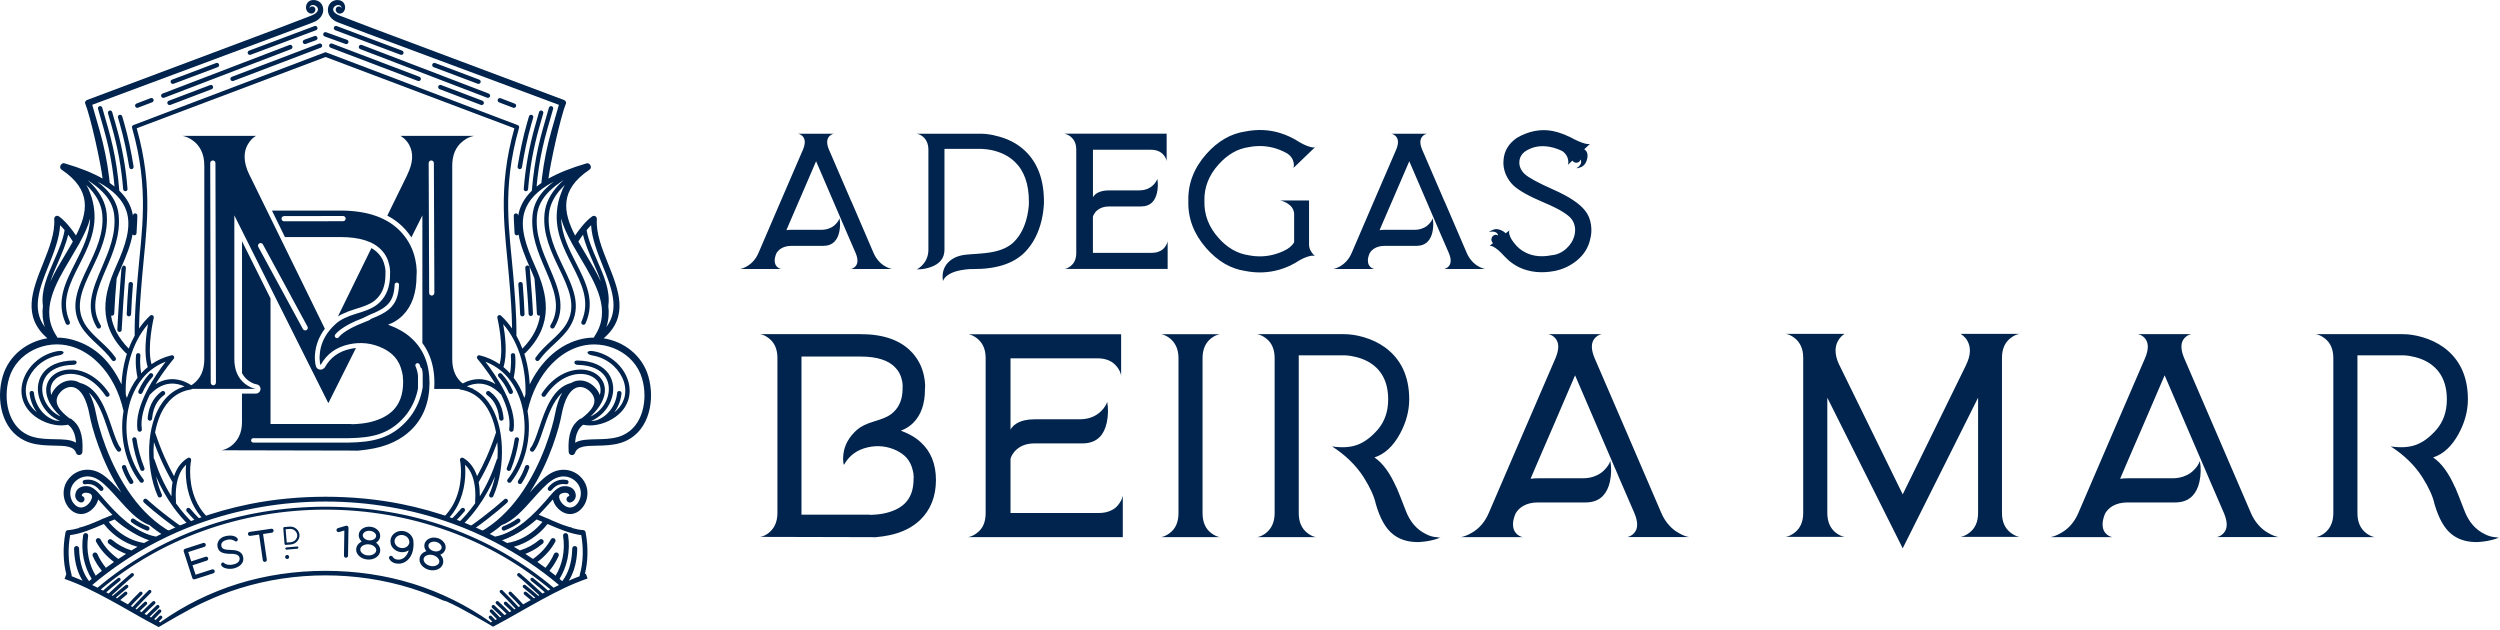 <svg xmlns="http://www.w3.org/2000/svg" width="250" height="63" viewBox="0 0 250 63" fill="none"><path d="M245.511 48.749C244.878 47.312 244.147 46.302 243.312 45.745C244.344 45.408 245.188 44.623 245.87 43.37C246.481 42.243 246.79 41.093 246.79 39.94C246.79 37.654 245.982 35.925 244.38 34.744C243.743 34.286 243.033 33.95 242.239 33.716C241.557 33.519 240.892 33.415 240.264 33.415H231.591C231.874 33.465 232.17 33.604 232.462 33.828C233.041 34.259 233.333 34.933 233.333 35.813V51.309C233.333 51.798 233.243 52.216 233.059 52.579C232.911 52.867 232.714 53.1 232.467 53.302C232.179 53.527 231.883 53.661 231.596 53.715H237.476C237.193 53.666 236.893 53.527 236.605 53.302C236.031 52.858 235.744 52.193 235.744 51.313V35.535H240.389C240.452 35.548 240.511 35.548 240.587 35.548C240.775 35.557 240.96 35.593 241.148 35.633C241.696 35.732 242.194 35.903 242.643 36.141C243.998 36.886 244.685 38.152 244.685 39.944C244.685 41.147 244.34 42.153 243.644 42.966C242.984 43.72 242.297 44.232 241.579 44.492C240.879 44.739 240.048 44.789 239.074 44.641C240.43 45.512 241.476 46.54 242.234 47.721C242.885 48.754 243.294 49.647 243.455 50.419C243.882 51.87 244.452 52.876 245.183 53.437C245.767 53.899 246.476 54.146 247.311 54.196C247.634 54.223 247.967 54.209 248.33 54.155C248.613 54.119 248.905 54.07 249.188 53.994C249.398 53.944 249.659 53.859 249.987 53.733H250C249.937 53.76 249.874 53.76 249.789 53.76C249.672 53.729 249.551 53.72 249.43 53.711C249.093 53.675 248.779 53.572 248.469 53.41C247.549 52.965 246.88 52.193 246.458 51.102C246.032 49.993 245.722 49.212 245.525 48.749M221.765 43.572C220.06 39.63 218.951 37.043 218.417 35.813C218.049 34.933 218.049 34.273 218.43 33.828C218.628 33.604 218.866 33.469 219.126 33.415H213.798C214.058 33.465 214.296 33.604 214.493 33.828C214.875 34.273 214.875 34.937 214.507 35.813C213.959 37.07 212.842 39.652 211.158 43.572C209.484 47.461 208.375 50.033 207.828 51.313C207.446 52.198 206.871 52.867 206.099 53.298C205.713 53.522 205.363 53.657 205.053 53.711H211.23C210.97 53.661 210.732 53.522 210.548 53.311C210.386 53.123 210.283 52.88 210.265 52.588C210.229 52.238 210.31 51.834 210.512 51.349C210.7 51.035 210.947 50.788 211.257 50.604C211.67 50.366 212.164 50.244 212.747 50.244H217.51C218.242 50.244 218.812 50.033 219.238 49.598C219.575 49.248 219.813 48.776 219.947 48.166C220.095 47.483 220.109 46.787 219.988 46.091C219.898 46.374 219.714 46.675 219.427 46.962C219.189 47.222 218.906 47.42 218.583 47.555C218.183 47.743 217.734 47.829 217.227 47.829H212.752C212.491 47.829 212.245 47.842 212.011 47.878C212.123 47.613 212.222 47.402 212.28 47.254L212.554 46.607C212.761 46.122 212.963 45.673 213.133 45.265C213.582 44.232 213.982 43.298 214.332 42.494C215.248 40.357 215.957 38.705 216.464 37.533C217.124 39.064 218.206 41.587 219.709 45.081C219.934 45.588 220.217 46.248 220.553 47.043L220.751 47.505L220.939 47.95C221.088 48.287 221.213 48.574 221.312 48.808C221.846 50.038 222.205 50.869 222.394 51.309C222.766 52.193 222.766 52.862 222.38 53.293C222.183 53.518 221.945 53.653 221.685 53.706H227.861C227.551 53.657 227.206 53.518 226.815 53.293C226.479 53.105 226.169 52.862 225.909 52.57C225.572 52.211 225.298 51.789 225.092 51.304C224.53 50.002 223.413 47.411 221.761 43.563V43.572H221.765ZM196.071 33.388L196.085 33.402C196.085 33.402 196.125 33.429 196.134 33.442C196.193 33.478 196.246 33.519 196.309 33.563C196.498 33.73 196.646 33.9 196.754 34.111C197.113 34.767 197.063 35.566 196.606 36.495V36.509L190.272 49.436L183.952 36.536L183.929 36.495C183.678 35.988 183.557 35.503 183.557 35.068C183.557 34.717 183.628 34.399 183.79 34.107C183.978 33.77 184.203 33.536 184.463 33.384H178.583C178.87 33.433 179.166 33.572 179.454 33.797C179.705 33.986 179.903 34.233 180.051 34.52C180.239 34.879 180.32 35.301 180.32 35.791V51.286C180.32 52.171 180.037 52.826 179.449 53.275C179.166 53.495 178.87 53.635 178.578 53.684H184.459C184.171 53.639 183.875 53.495 183.583 53.275C183.018 52.826 182.731 52.166 182.731 51.286V39.769L190.272 54.829L197.809 39.769V51.286C197.809 52.171 197.526 52.826 196.938 53.275C196.655 53.495 196.354 53.635 196.067 53.684H201.938C201.651 53.639 201.355 53.495 201.067 53.275C200.484 52.826 200.197 52.166 200.197 51.286V35.791C200.197 34.906 200.479 34.246 201.067 33.801C201.35 33.577 201.646 33.442 201.938 33.388H196.067H196.071ZM162.809 43.572C161.103 39.63 159.995 37.043 159.461 35.813C159.092 34.933 159.092 34.273 159.474 33.828C159.672 33.604 159.909 33.469 160.17 33.415H154.842C155.102 33.465 155.34 33.604 155.537 33.828C155.919 34.273 155.919 34.937 155.551 35.813C155.003 37.07 153.885 39.652 152.202 43.572C150.528 47.461 149.419 50.033 148.871 51.313C148.49 52.198 147.915 52.867 147.143 53.298C146.757 53.522 146.407 53.657 146.097 53.711H152.274C152.014 53.661 151.776 53.522 151.592 53.311C151.43 53.123 151.327 52.88 151.309 52.588C151.268 52.238 151.354 51.834 151.556 51.349C151.744 51.035 151.991 50.788 152.301 50.604C152.714 50.366 153.208 50.244 153.791 50.244H158.554C159.286 50.244 159.856 50.033 160.282 49.598C160.619 49.248 160.857 48.776 160.991 48.166C161.139 47.483 161.153 46.787 161.032 46.091C160.942 46.374 160.758 46.675 160.471 46.962C160.233 47.222 159.95 47.42 159.627 47.555C159.227 47.743 158.778 47.829 158.271 47.829H153.796C153.535 47.829 153.288 47.842 153.055 47.878C153.167 47.613 153.266 47.402 153.324 47.254L153.598 46.607C153.805 46.122 154.007 45.673 154.177 45.265C154.626 44.232 155.026 43.298 155.376 42.494C156.291 40.357 157.001 38.705 157.508 37.533C158.168 39.064 159.25 41.587 160.753 45.081C160.978 45.588 161.261 46.248 161.597 47.043L161.795 47.505L161.983 47.95C162.131 48.287 162.257 48.574 162.356 48.808C162.89 50.038 163.249 50.869 163.438 51.309C163.81 52.193 163.81 52.862 163.424 53.293C163.227 53.518 162.989 53.653 162.728 53.706H168.905C168.595 53.657 168.25 53.518 167.859 53.293C167.522 53.105 167.213 52.862 166.952 52.57C166.616 52.211 166.342 51.789 166.135 51.304C165.574 50.002 164.457 47.411 162.805 43.563V43.572H162.809ZM139.642 48.749C139.01 47.312 138.278 46.302 137.443 45.745C138.475 45.408 139.319 44.623 140.002 43.37C140.612 42.243 140.922 41.093 140.922 39.94C140.922 37.654 140.114 35.925 138.511 34.744C137.874 34.286 137.165 33.95 136.37 33.716C135.688 33.519 135.023 33.415 134.395 33.415H125.723C126.005 33.465 126.302 33.604 126.593 33.828C127.173 34.259 127.464 34.933 127.464 35.813V51.309C127.464 51.798 127.375 52.216 127.19 52.579C127.042 52.867 126.845 53.1 126.598 53.302C126.311 53.527 126.014 53.661 125.727 53.715H131.607C131.325 53.666 131.024 53.527 130.737 53.302C130.162 52.858 129.875 52.193 129.875 51.313V35.535H134.521C134.584 35.548 134.642 35.548 134.718 35.548C134.907 35.557 135.091 35.593 135.279 35.633C135.827 35.732 136.321 35.903 136.774 36.141C138.13 36.886 138.817 38.152 138.817 39.944C138.817 41.147 138.466 42.153 137.775 42.966C137.115 43.72 136.428 44.232 135.71 44.492C135.01 44.739 134.18 44.789 133.205 44.641C134.561 45.512 135.607 46.54 136.366 47.721C137.016 48.754 137.425 49.647 137.587 50.419C138.009 51.87 138.583 52.876 139.315 53.437C139.898 53.899 140.608 54.146 141.442 54.196C141.766 54.223 142.098 54.209 142.461 54.155C142.744 54.119 143.036 54.07 143.319 53.994C143.53 53.944 143.79 53.859 144.118 53.733H144.131C144.068 53.76 144.006 53.76 143.92 53.76C143.804 53.729 143.682 53.72 143.561 53.711C143.225 53.675 142.91 53.572 142.601 53.41C141.68 52.965 141.012 52.193 140.59 51.102C140.163 49.993 139.853 49.212 139.656 48.749H139.642ZM116.112 33.415C116.395 33.465 116.691 33.604 116.983 33.828C117.23 34.026 117.427 34.264 117.575 34.551C117.764 34.91 117.849 35.333 117.849 35.822V51.318C117.849 52.198 117.562 52.871 116.978 53.302C116.691 53.527 116.395 53.661 116.108 53.715H121.983C121.701 53.666 121.404 53.527 121.113 53.302C120.543 52.871 120.255 52.193 120.255 51.318V35.822C120.255 34.937 120.543 34.277 121.113 33.833C121.4 33.608 121.696 33.474 121.983 33.42H116.108L116.112 33.415ZM96.828 33.42C97.115 33.469 97.412 33.608 97.699 33.828C97.95 34.026 98.148 34.264 98.296 34.551C98.484 34.91 98.565 35.337 98.565 35.822V51.313C98.565 52.198 98.282 52.867 97.695 53.298C97.412 53.522 97.115 53.657 96.824 53.711H112.279V49.557C112.229 49.845 112.09 50.141 111.866 50.428C111.682 50.693 111.435 50.891 111.147 51.026C110.788 51.214 110.362 51.3 109.877 51.3H101.052V45.871C101.097 45.723 101.164 45.575 101.25 45.435C101.362 45.247 101.51 45.076 101.672 44.937C102.134 44.537 102.726 44.34 103.476 44.34H108.239C108.975 44.34 109.545 44.129 109.98 43.693C110.317 43.347 110.541 42.872 110.676 42.261C110.824 41.578 110.838 40.887 110.725 40.191C110.622 40.474 110.443 40.775 110.164 41.062C109.603 41.641 108.872 41.929 107.965 41.929H103.476C102.731 41.929 102.134 42.063 101.672 42.337C101.51 42.441 101.362 42.548 101.25 42.688C101.16 42.773 101.097 42.872 101.052 42.97V35.831H109.729C110.613 35.831 111.269 36.114 111.713 36.698C111.937 36.985 112.072 37.281 112.113 37.569V33.424H96.819H96.828V33.42ZM90.225 43.002C90.27 42.988 90.324 42.961 90.36 42.952L90.508 42.88C90.818 42.714 91.091 42.521 91.338 42.27C92.11 41.489 92.496 40.38 92.496 38.925V38.853L92.51 38.75V38.453C92.496 38.166 92.46 37.87 92.393 37.569C92.209 36.684 91.814 35.925 91.235 35.283C90.108 34.035 88.38 33.415 86.055 33.415H76C76.283 33.451 76.579 33.59 76.871 33.815C77.45 34.255 77.742 34.915 77.742 35.791V51.295C77.742 51.785 77.652 52.202 77.468 52.566C77.32 52.849 77.118 53.087 76.875 53.289C76.588 53.513 76.292 53.648 76.004 53.688L86.935 53.715H87.182C87.321 53.729 87.469 53.729 87.617 53.715C88.052 53.679 88.488 53.612 88.91 53.527C90.18 53.266 91.208 52.759 92.003 52.009C93.049 51.003 93.587 49.67 93.596 48.017C93.596 46.41 93.089 45.153 92.083 44.232C91.751 43.918 91.365 43.657 90.921 43.433C90.786 43.356 90.62 43.285 90.431 43.208L90.333 43.168L90.234 43.127C90.171 43.087 90.131 43.083 90.095 43.069C90.095 43.056 90.135 43.042 90.221 43.006H90.225V43.002ZM91.356 47.811V47.923C91.356 48.978 91.06 49.791 90.45 50.375C89.929 50.864 89.193 51.196 88.259 51.371C87.976 51.421 87.68 51.457 87.375 51.47C87.276 51.484 87.186 51.484 87.105 51.484H87.002L86.98 51.47H80.148V35.656H86.059C87.702 35.656 88.869 36.029 89.552 36.778C89.888 37.129 90.099 37.551 90.203 38.058C90.239 38.22 90.261 38.368 90.261 38.53C90.274 38.579 90.274 38.633 90.261 38.682V38.83C90.261 39.841 89.965 40.622 89.377 41.188L89.179 41.363C88.946 41.551 88.659 41.7 88.322 41.834C88.201 41.884 88.048 41.938 87.877 41.996L87.428 42.135C86.643 42.369 86.064 42.656 85.7 42.979C84.915 43.675 84.466 44.475 84.345 45.368C84.309 45.656 84.295 45.934 84.331 46.19L84.345 46.325C84.358 46.36 84.358 46.387 84.372 46.428L84.385 46.468V46.504V46.477L84.412 46.45L84.425 46.437C84.933 45.543 85.718 44.968 86.787 44.73C87.792 44.506 88.775 44.614 89.709 45.076C90.077 45.265 90.391 45.489 90.651 45.772C90.97 46.131 91.181 46.572 91.293 47.106C91.338 47.267 91.361 47.447 91.361 47.609C91.374 47.654 91.374 47.708 91.374 47.757L91.361 47.806H91.356V47.811Z" fill="#00244D"></path><path d="M152.478 17.417C152.069 17.018 151.899 16.591 151.939 16.129C151.98 15.689 152.204 15.334 152.613 15.078C153.299 14.656 154.076 14.526 154.965 14.683C155.252 14.732 155.535 14.818 155.827 14.93C155.916 14.97 156.006 15.002 156.096 15.046L156.195 15.096L156.231 15.114L156.258 15.123C156.563 15.347 156.747 15.63 156.81 15.967C156.837 16.093 156.837 16.214 156.828 16.322C156.819 16.412 156.792 16.479 156.769 16.501L157.236 16.061C157.259 16.097 157.286 16.12 157.308 16.142C157.443 16.259 157.591 16.299 157.748 16.259C157.914 16.218 158.013 16.111 158.04 15.944C158.147 16.102 158.147 16.268 158.04 16.452C157.95 16.6 157.824 16.717 157.649 16.807L157.658 16.816H157.694L157.703 16.829L157.833 16.798L157.968 16.757C158.076 16.721 158.161 16.694 158.224 16.649C158.489 16.492 158.655 16.209 158.731 15.814C158.803 15.392 158.704 15.1 158.421 14.93L158.996 14.391C158.996 14.391 158.978 14.4 158.955 14.4C158.928 14.409 158.906 14.409 158.866 14.409C158.776 14.409 158.65 14.391 158.511 14.36C158.102 14.252 157.6 14.036 156.994 13.699C156.958 13.69 156.886 13.664 156.778 13.61L156.697 13.574L156.617 13.533C156.545 13.502 156.478 13.47 156.41 13.444C156.02 13.286 155.638 13.174 155.266 13.098C154.067 12.873 152.873 13.098 151.688 13.785C150.875 14.351 150.427 15.078 150.355 15.98C150.305 16.452 150.373 16.923 150.561 17.395C150.754 17.848 151.015 18.239 151.36 18.562C151.912 19.07 152.949 19.649 154.48 20.291C156.011 20.938 156.931 21.517 157.241 22.029C157.51 22.482 157.582 22.981 157.447 23.528C157.321 24.04 157.048 24.485 156.626 24.866C156.186 25.257 155.696 25.482 155.158 25.522C154.224 25.711 153.376 25.639 152.644 25.297C152.388 25.172 152.155 25.033 151.948 24.858C151.872 24.795 151.8 24.723 151.728 24.66C151.679 24.61 151.639 24.561 151.598 24.521C151.244 24.117 151.015 23.762 150.943 23.452C150.907 23.344 150.902 23.245 150.907 23.156C150.916 23.088 150.943 23.039 150.965 23.017L150.566 23.331C150.427 23.183 150.243 23.066 150.027 22.99C149.821 22.918 149.628 22.891 149.466 22.927C149.39 22.945 149.3 22.976 149.21 23.017L149.084 23.079L148.959 23.147V23.156L148.95 23.174L148.941 23.187V23.196C149.12 23.147 149.295 23.147 149.466 23.187C149.672 23.245 149.789 23.371 149.812 23.56C149.677 23.461 149.538 23.452 149.39 23.528C149.242 23.609 149.156 23.744 149.143 23.915C149.125 24.054 149.179 24.188 149.3 24.314L148.954 24.588L148.972 24.579H149.053C149.125 24.588 149.219 24.619 149.309 24.66C149.614 24.808 149.996 25.131 150.445 25.63L150.521 25.702L150.57 25.751L150.629 25.809C150.727 25.908 150.826 26.003 150.916 26.083C151.226 26.339 151.562 26.555 151.935 26.743C153.003 27.233 154.184 27.349 155.503 27.089C156.276 26.932 156.98 26.6 157.609 26.115C158.372 25.509 158.843 24.772 159.023 23.901C159.148 23.448 159.171 22.967 159.099 22.469C159.018 21.912 158.816 21.441 158.502 21.054C157.941 20.34 156.882 19.644 155.328 18.957C153.78 18.27 152.837 17.75 152.487 17.413M144.452 20.143C143.316 17.516 142.58 15.792 142.221 14.975C141.974 14.391 141.974 13.946 142.23 13.65C142.365 13.502 142.522 13.408 142.692 13.376H139.142C139.312 13.412 139.474 13.502 139.604 13.65C139.86 13.946 139.86 14.386 139.613 14.975C139.249 15.81 138.504 17.534 137.382 20.143C136.264 22.734 135.528 24.444 135.165 25.302C134.909 25.89 134.527 26.335 134.015 26.627C133.76 26.775 133.526 26.869 133.32 26.901H137.436C137.265 26.865 137.104 26.775 136.983 26.636C136.875 26.51 136.808 26.348 136.794 26.155C136.767 25.922 136.825 25.652 136.96 25.329C137.086 25.118 137.252 24.956 137.458 24.831C137.732 24.673 138.064 24.588 138.45 24.588H141.624C142.109 24.588 142.49 24.449 142.773 24.157C142.998 23.924 143.155 23.609 143.244 23.205C143.343 22.752 143.352 22.285 143.271 21.822C143.213 22.011 143.087 22.213 142.899 22.401C142.742 22.572 142.553 22.707 142.338 22.797C142.073 22.922 141.772 22.981 141.431 22.981H138.45C138.28 22.981 138.109 22.99 137.957 23.017C138.028 22.841 138.096 22.698 138.136 22.599L138.32 22.168C138.459 21.845 138.59 21.544 138.706 21.274C139.007 20.587 139.272 19.963 139.505 19.429C140.116 18.006 140.587 16.905 140.928 16.124C141.368 17.143 142.091 18.823 143.092 21.153C143.24 21.494 143.433 21.93 143.653 22.46L143.788 22.77L143.913 23.066C144.012 23.29 144.097 23.483 144.16 23.636C144.515 24.458 144.757 25.01 144.883 25.302C145.13 25.89 145.13 26.335 144.874 26.627C144.739 26.775 144.582 26.869 144.412 26.901H148.528C148.321 26.865 148.088 26.775 147.832 26.627C147.608 26.501 147.401 26.339 147.226 26.146C147.002 25.904 146.818 25.625 146.678 25.302C146.306 24.435 145.561 22.711 144.461 20.143H144.452ZM131.502 14.719C131.502 14.719 131.484 14.728 131.466 14.737C131.439 14.746 131.407 14.746 131.376 14.746C131.282 14.746 131.165 14.728 131.035 14.696C130.635 14.593 130.16 14.364 129.598 14.005L129.567 13.982L129.518 13.955C129.477 13.928 129.437 13.906 129.392 13.888C129.275 13.825 129.159 13.762 129.046 13.708C128.705 13.542 128.351 13.403 127.978 13.291C126.874 12.959 125.729 12.914 124.562 13.143C123.108 13.349 121.797 14.095 120.639 15.397C119.395 16.798 118.789 18.369 118.834 20.102C118.785 21.831 119.382 23.398 120.616 24.808C121.77 26.119 123.063 26.878 124.513 27.094C125.684 27.327 126.829 27.287 127.938 26.968C128.31 26.86 128.665 26.721 129.01 26.564C129.127 26.505 129.244 26.447 129.356 26.38C129.396 26.362 129.437 26.339 129.482 26.317L129.531 26.29L129.572 26.263C130.088 25.922 130.55 25.711 130.936 25.616C131.075 25.58 131.192 25.567 131.3 25.567C131.34 25.567 131.376 25.567 131.407 25.576C131.434 25.576 131.448 25.585 131.466 25.594H131.484C131.093 25.23 130.905 24.849 130.905 24.453V20.044H127.996C128.238 20.084 128.467 20.179 128.71 20.318C128.916 20.444 129.073 20.583 129.19 20.74C129.338 20.947 129.414 21.18 129.414 21.436V24.229C129.289 24.453 129.073 24.673 128.764 24.88L128.728 24.898L128.692 24.925C128.651 24.943 128.62 24.956 128.593 24.974C128.503 25.024 128.418 25.073 128.328 25.113C128.054 25.239 127.781 25.347 127.498 25.423C126.636 25.67 125.747 25.702 124.845 25.522C123.718 25.356 122.704 24.768 121.819 23.757C120.859 22.662 120.405 21.445 120.441 20.102C120.405 18.76 120.872 17.547 121.842 16.465C122.74 15.455 123.75 14.871 124.876 14.714C125.778 14.535 126.667 14.575 127.529 14.831C127.812 14.916 128.086 15.024 128.351 15.15C128.44 15.19 128.521 15.239 128.615 15.289C128.638 15.302 128.674 15.32 128.714 15.347L128.75 15.365L128.782 15.383C129.105 15.617 129.298 15.904 129.365 16.259C129.392 16.384 129.392 16.506 129.383 16.622C129.374 16.712 129.356 16.78 129.334 16.807L131.506 14.719H131.502ZM106.468 13.381C106.661 13.416 106.858 13.506 107.047 13.65C107.213 13.785 107.347 13.942 107.446 14.13C107.572 14.373 107.626 14.656 107.626 14.975V25.293C107.626 25.881 107.437 26.326 107.047 26.618C106.858 26.766 106.661 26.86 106.468 26.892H116.765V24.121C116.729 24.314 116.639 24.512 116.491 24.7C116.37 24.875 116.204 25.01 116.015 25.1C115.773 25.226 115.49 25.284 115.171 25.284H109.291V21.669C109.322 21.571 109.363 21.472 109.426 21.378C109.498 21.252 109.596 21.135 109.704 21.045C110.014 20.78 110.409 20.646 110.907 20.646H114.081C114.57 20.646 114.951 20.506 115.239 20.215C115.463 19.981 115.611 19.667 115.701 19.263C115.8 18.809 115.809 18.347 115.737 17.884C115.67 18.073 115.548 18.27 115.364 18.463C114.992 18.85 114.503 19.038 113.901 19.038H110.912C110.413 19.038 110.018 19.128 109.709 19.308C109.601 19.375 109.502 19.451 109.43 19.541C109.372 19.599 109.327 19.662 109.296 19.73V14.975H115.077C115.665 14.975 116.105 15.163 116.401 15.549C116.549 15.742 116.644 15.94 116.666 16.129V13.367H106.477L106.468 13.381ZM99.474 13.542C98.859 13.408 98.334 13.354 97.876 13.376H95.6H95.614H91.681C91.87 13.403 92.067 13.493 92.26 13.641C92.431 13.776 92.566 13.942 92.656 14.13C92.781 14.373 92.84 14.656 92.84 14.975V24.965C92.84 25.553 92.647 26.061 92.26 26.483C92.067 26.689 91.87 26.847 91.681 26.936C92.144 26.945 92.611 26.874 93.064 26.712C93.984 26.393 94.447 25.814 94.447 24.965V14.975L94.456 14.885H98.015C98.1 14.885 98.181 14.885 98.271 14.894C98.572 14.907 98.868 14.952 99.169 15.011C100.111 15.217 100.884 15.608 101.476 16.178C102.419 17.076 102.89 18.401 102.89 20.165V20.282C102.881 20.381 102.881 20.484 102.877 20.592C102.85 20.933 102.791 21.27 102.719 21.611C102.477 22.684 102.042 23.537 101.409 24.175C100.888 24.705 100.116 25.055 99.097 25.23C98.765 25.288 98.329 25.338 97.786 25.378L97.14 25.419L96.516 25.477C95.802 25.562 95.237 25.818 94.824 26.236C94.352 26.721 94.177 27.345 94.298 28.108V28.099C94.456 27.673 94.886 27.354 95.6 27.134C95.874 27.053 96.184 26.995 96.502 26.954C96.781 26.914 97.05 26.896 97.297 26.905C99.636 26.919 101.364 26.357 102.486 25.221C103.299 24.39 103.86 23.313 104.169 21.988C104.268 21.566 104.335 21.144 104.367 20.722C104.376 20.578 104.385 20.457 104.394 20.331V20.156C104.394 17.97 103.765 16.277 102.495 15.073C101.692 14.319 100.682 13.807 99.461 13.551L99.474 13.542ZM85.132 20.143C83.997 17.516 83.26 15.792 82.901 14.975C82.654 14.391 82.654 13.946 82.91 13.65C83.045 13.502 83.202 13.408 83.373 13.376H79.822C79.993 13.412 80.154 13.502 80.284 13.65C80.54 13.946 80.54 14.386 80.293 14.975C79.93 15.81 79.185 17.534 78.062 20.143C76.945 22.734 76.209 24.444 75.845 25.302C75.589 25.89 75.207 26.335 74.696 26.627C74.44 26.775 74.207 26.869 74 26.901H78.116C77.946 26.865 77.784 26.775 77.663 26.636C77.555 26.51 77.488 26.348 77.474 26.155C77.447 25.922 77.506 25.652 77.64 25.329C77.766 25.118 77.932 24.956 78.139 24.831C78.412 24.673 78.745 24.588 79.131 24.588H82.304C82.789 24.588 83.171 24.449 83.453 24.157C83.678 23.924 83.835 23.609 83.925 23.205C84.023 22.752 84.032 22.285 83.952 21.822C83.893 22.011 83.768 22.213 83.579 22.401C83.422 22.572 83.234 22.707 83.018 22.797C82.753 22.922 82.452 22.981 82.111 22.981H79.131C78.96 22.981 78.79 22.99 78.637 23.017C78.709 22.841 78.781 22.698 78.817 22.599L79.001 22.168C79.14 21.845 79.27 21.544 79.387 21.274C79.687 20.587 79.952 19.963 80.186 19.429C80.796 18.006 81.267 16.905 81.609 16.124C82.048 17.143 82.771 18.823 83.772 21.153C83.92 21.494 84.113 21.93 84.333 22.46L84.468 22.77L84.594 23.066C84.692 23.29 84.778 23.483 84.841 23.636C85.195 24.458 85.438 25.01 85.563 25.302C85.81 25.89 85.81 26.335 85.554 26.627C85.419 26.775 85.262 26.869 85.092 26.901H89.208C89.002 26.865 88.768 26.775 88.512 26.627C88.288 26.501 88.081 26.339 87.906 26.146C87.682 25.904 87.498 25.625 87.359 25.302C86.986 24.435 86.241 22.711 85.141 20.143H85.132Z" fill="#00244D"></path><path fill-rule="evenodd" clip-rule="evenodd" d="M34.311 21.6C34.454 21.6 34.567 21.722 34.567 21.865C34.567 22.009 34.446 22.121 34.302 22.121L28.408 22.13C28.264 22.13 28.152 22.009 28.152 21.865C28.152 21.722 28.273 21.609 28.417 21.609L34.311 21.6ZM21.59 38.268C21.59 38.412 21.477 38.528 21.334 38.528C21.19 38.528 21.073 38.412 21.073 38.268L21.024 16.306C21.024 16.163 21.141 16.046 21.284 16.046C21.428 16.046 21.545 16.163 21.545 16.306L21.594 38.268H21.59ZM43.432 29.297C43.432 29.44 43.32 29.557 43.176 29.557C43.033 29.557 42.916 29.44 42.916 29.297L42.867 16.306C42.867 16.163 42.983 16.046 43.127 16.046C43.27 16.046 43.387 16.163 43.387 16.306L43.437 29.297H43.432ZM42.157 36.8C42.166 36.831 42.175 36.858 42.184 36.889V36.903L42.193 36.921V36.943L42.202 36.952L42.211 36.984L42.22 37.015C42.229 37.047 42.234 37.078 42.242 37.109L42.252 37.141V37.172V37.19V37.204V37.231L42.261 37.298V37.33V37.361L42.27 37.392V37.518V37.55V37.684V37.814V37.94V37.98V38.12V38.259V38.394V38.434V38.573V38.618V38.645V38.663V38.708L42.256 38.793V38.811L42.247 38.838V38.847L42.238 38.883C42.225 38.973 42.207 39.067 42.184 39.157C41.969 40.14 41.497 41.128 40.833 41.909C39.994 42.897 39.082 43.477 38.086 43.813C37.098 44.145 36.039 44.24 34.885 44.258H25.333C25.212 44.262 25.109 44.163 25.109 44.042C25.109 43.921 25.207 43.818 25.333 43.818H34.876C35.99 43.8 37.009 43.71 37.942 43.396C38.867 43.081 39.711 42.547 40.496 41.627C41.111 40.904 41.551 39.983 41.753 39.067C41.767 39.009 41.78 38.946 41.789 38.888V38.865V38.847L41.798 38.825V38.78V38.739V38.699V38.654V38.614V38.605V38.452V38.412V38.367V38.326V38.286V38.245V38.205V38.003V37.963V37.922V37.877V37.841V37.801V37.765V37.725V37.581V37.545C41.758 37.213 41.677 36.903 41.551 36.624C41.502 36.512 41.551 36.382 41.663 36.333C41.776 36.283 41.906 36.333 41.955 36.445C42 36.548 42.045 36.656 42.081 36.768V36.786L42.09 36.8H42.139H42.157ZM37.013 31.982H37.004L36.995 31.991H36.977L36.959 32.004H36.946L36.937 32.013H36.928L36.919 32.022H36.905L36.896 32.031H36.887L36.869 32.044H36.86L36.852 32.053H36.843L36.834 32.062H36.816L36.807 32.072H36.798L36.789 32.081L36.766 32.089H36.757L36.748 32.098H36.73L36.721 32.107H36.712L36.703 32.116H36.685L36.676 32.125H36.667L36.658 32.134H36.641L36.632 32.143H36.623L36.614 32.152H36.596L36.587 32.161H36.569L36.56 32.17H36.551L36.542 32.179H36.528V32.184H36.519L36.51 32.188L36.501 32.197H36.492L36.483 32.202L36.474 32.211H36.465L36.456 32.22H36.447C34.338 33.014 33.884 33.719 33.88 33.719C33.808 33.818 33.669 33.845 33.57 33.773C33.471 33.701 33.444 33.562 33.516 33.463C33.516 33.463 34.046 32.646 36.29 31.807L36.308 31.798L36.326 31.789H36.335L36.344 31.78L36.362 31.771L36.38 31.762L36.398 31.753L36.416 31.744H36.429V31.735L36.452 31.726L36.47 31.717L36.483 31.708L36.501 31.699H36.519V31.69L36.537 31.681L36.555 31.672H36.564L36.591 31.658L36.609 31.649L36.627 31.64L36.645 31.631H36.658V31.622L36.681 31.613L36.699 31.605L36.712 31.596L36.73 31.587H36.744V31.578L36.78 31.564H36.789L36.798 31.555L36.816 31.546H36.834V31.537L36.852 31.528H36.869L36.878 31.519H36.887L36.905 31.51L36.923 31.501H36.937L36.955 31.488H36.968V31.479H36.986L37.004 31.465L37.013 31.456H37.031L37.044 31.443L37.062 31.434H37.08L37.089 31.425H37.098L37.13 31.407H37.143L37.17 31.389L37.188 31.38H37.206V31.371H37.219L37.237 31.358H37.251L37.269 31.353L37.287 31.34H37.305L37.323 31.335L37.336 31.322L37.35 31.313H37.363C37.888 31.084 38.315 30.855 38.638 30.567C39.15 30.118 39.419 29.503 39.464 28.47C39.464 28.349 39.572 28.25 39.693 28.259C39.814 28.259 39.913 28.367 39.904 28.488C39.855 29.66 39.531 30.37 38.93 30.899C38.467 31.308 37.848 31.596 37.058 31.905L37 31.982H37.013ZM29.072 29.57L30.751 32.66C30.819 32.785 30.774 32.943 30.648 33.01C30.522 33.077 30.365 33.032 30.293 32.907L29.499 31.443L29.072 30.657L27.057 26.948L25.831 24.69C25.764 24.564 25.809 24.407 25.935 24.335C26.06 24.268 26.218 24.312 26.289 24.438L29.077 29.57H29.072ZM32.488 32.88L30.186 28.178L24.956 17.51L24.929 17.46C24.615 16.827 24.462 16.221 24.462 15.682C24.462 15.247 24.552 14.847 24.754 14.488C24.988 14.07 25.266 13.778 25.593 13.59H18.263C18.622 13.653 18.995 13.823 19.35 14.102C19.664 14.335 19.911 14.645 20.095 15C20.328 15.449 20.431 15.974 20.431 16.58V35.897C20.431 36.997 20.077 37.819 19.345 38.38C18.991 38.654 18.622 38.829 18.259 38.888H25.589C25.23 38.829 24.857 38.654 24.498 38.38C23.794 37.819 23.434 36.997 23.434 35.897V21.538L29.063 32.785L32.834 40.315L35.595 34.801C35.397 34.819 35.195 34.855 34.998 34.9C34.432 35.026 33.943 35.237 33.53 35.538C33.121 35.834 32.78 36.22 32.511 36.692C32.493 36.723 32.47 36.75 32.448 36.782L32.39 36.84L32.381 36.831C32.331 36.876 32.273 36.916 32.201 36.939C31.954 37.024 31.68 36.889 31.6 36.638L31.586 36.593C31.564 36.53 31.559 36.503 31.555 36.476C31.541 36.44 31.537 36.404 31.532 36.369L31.519 36.234C31.492 36.059 31.483 35.875 31.487 35.682C31.487 35.507 31.505 35.327 31.532 35.147V35.129C31.617 34.537 31.806 33.98 32.102 33.454C32.21 33.261 32.336 33.073 32.475 32.889L32.488 32.88ZM37.143 24.806L33.795 31.64C33.934 31.551 34.091 31.47 34.257 31.389C34.62 31.214 35.038 31.052 35.514 30.909L36.053 30.742C36.21 30.689 36.362 30.635 36.519 30.576L36.546 30.563C36.73 30.486 36.901 30.41 37.053 30.329C37.193 30.253 37.318 30.177 37.426 30.091L37.651 29.894C37.942 29.611 38.167 29.274 38.315 28.879C38.467 28.47 38.544 27.999 38.544 27.456V27.28C38.544 27.253 38.544 27.222 38.553 27.195C38.553 27.164 38.544 27.132 38.544 27.101C38.544 27.02 38.544 26.948 38.53 26.885C38.521 26.823 38.508 26.755 38.49 26.674L38.481 26.638C38.427 26.378 38.351 26.14 38.243 25.929C38.135 25.718 38.001 25.529 37.839 25.359L37.83 25.35C37.642 25.143 37.413 24.963 37.143 24.811V24.806ZM40.066 13.585L40.083 13.603C40.083 13.603 40.133 13.635 40.146 13.653C40.218 13.702 40.285 13.747 40.362 13.806C40.595 14.012 40.779 14.223 40.918 14.488C41.367 15.31 41.304 16.302 40.734 17.46V17.478L38.732 21.56C39.419 21.919 40.016 22.377 40.519 22.934L40.528 22.943C40.752 23.194 40.954 23.459 41.138 23.738L42.238 21.542V34.308C42.53 34.698 42.768 35.129 42.956 35.592C43.279 36.395 43.441 37.303 43.441 38.313C43.441 38.51 43.432 38.703 43.419 38.892H47.396C47.037 38.834 46.664 38.658 46.309 38.385C45.578 37.823 45.223 37.002 45.223 35.902V16.585C45.223 15.485 45.578 14.659 46.309 14.102C46.664 13.823 47.032 13.653 47.396 13.59H40.066V13.585ZM40.312 38.075V38.205C40.312 39.453 39.962 40.414 39.239 41.106C38.62 41.685 37.754 42.08 36.65 42.287C36.313 42.345 35.963 42.385 35.604 42.403C35.487 42.417 35.384 42.417 35.28 42.417H35.159L35.132 42.403H27.052V29.849L24.202 24.124V37.312C24.346 37.59 24.543 37.823 24.79 38.021C24.938 38.133 25.091 38.227 25.243 38.299C25.374 38.362 25.504 38.407 25.629 38.429C25.867 38.452 26.051 38.65 26.051 38.892C26.051 39.148 25.845 39.359 25.584 39.359H24.198V42.201C24.198 42.781 24.094 43.274 23.87 43.701C23.695 44.038 23.457 44.321 23.17 44.554C22.828 44.819 22.478 44.981 22.142 45.026L35.069 45.057H35.361C35.527 45.071 35.702 45.071 35.877 45.057C36.394 45.012 36.905 44.936 37.408 44.837C38.907 44.532 40.128 43.93 41.066 43.041C42.305 41.851 42.938 40.275 42.952 38.317C42.952 36.413 42.35 34.927 41.165 33.841C40.775 33.468 40.317 33.163 39.792 32.898C39.63 32.808 39.437 32.722 39.213 32.633L39.096 32.588L38.979 32.543C38.903 32.498 38.858 32.489 38.813 32.471C38.813 32.458 38.858 32.44 38.966 32.395C39.02 32.381 39.082 32.35 39.127 32.336L39.302 32.251C39.67 32.053 39.994 31.825 40.285 31.528C41.197 30.603 41.654 29.297 41.654 27.572V27.487L41.668 27.366V27.015C41.654 26.674 41.61 26.324 41.533 25.969C41.318 24.923 40.846 24.025 40.164 23.266C38.831 21.789 36.789 21.057 34.037 21.057H27.196L28.493 23.706H34.037C35.981 23.706 37.359 24.146 38.167 25.031C38.562 25.444 38.813 25.942 38.934 26.549C38.979 26.737 39.006 26.917 39.006 27.105C39.02 27.164 39.02 27.227 39.006 27.285V27.46C39.006 28.654 38.656 29.579 37.96 30.244L37.722 30.451C37.449 30.671 37.103 30.846 36.708 31.007C36.564 31.066 36.385 31.128 36.183 31.196L35.648 31.362C34.719 31.636 34.032 31.977 33.606 32.359C32.677 33.181 32.147 34.123 31.999 35.183C31.954 35.524 31.941 35.852 31.986 36.157L31.999 36.319C32.013 36.364 32.013 36.395 32.031 36.44L32.044 36.485V36.53V36.499L32.075 36.467L32.089 36.454C32.69 35.394 33.62 34.716 34.885 34.438C36.075 34.173 37.237 34.303 38.342 34.851C38.777 35.071 39.15 35.336 39.455 35.673C39.832 36.099 40.083 36.615 40.214 37.249C40.267 37.437 40.294 37.648 40.294 37.841C40.308 37.895 40.308 37.958 40.308 38.017L40.294 38.075H40.312Z" fill="#00244D"></path><path fill-rule="evenodd" clip-rule="evenodd" d="M13.357 16.661C13.375 16.778 13.294 16.895 13.178 16.913C13.061 16.931 12.944 16.85 12.926 16.733C12.809 16.019 12.679 15.305 12.527 14.582C12.374 13.868 12.199 13.15 11.992 12.427L11.799 11.758C11.768 11.641 11.835 11.52 11.952 11.484C12.069 11.453 12.19 11.52 12.221 11.637L12.414 12.301C12.625 13.029 12.8 13.756 12.957 14.488C13.11 15.211 13.245 15.934 13.361 16.657M12.755 18.884C12.764 19.005 12.675 19.108 12.553 19.122C12.432 19.131 12.329 19.041 12.316 18.92C12.23 17.865 12.1 16.823 11.912 15.79C11.723 14.757 11.481 13.716 11.18 12.661L10.798 11.327C10.767 11.21 10.834 11.089 10.951 11.057C11.068 11.026 11.189 11.093 11.22 11.21L11.602 12.544C11.907 13.603 12.149 14.659 12.342 15.718C12.536 16.778 12.67 17.833 12.751 18.893V18.884H12.755ZM12.172 32.983C12.172 33.104 12.064 33.199 11.943 33.194C11.822 33.19 11.728 33.086 11.732 32.965C11.79 31.64 11.988 28.749 12.096 27.456L12.145 26.858C12.194 26.764 12.244 26.67 12.293 26.571C12.325 26.558 12.356 26.553 12.387 26.558C12.509 26.567 12.598 26.674 12.589 26.796L12.531 27.491C12.423 28.798 12.226 31.699 12.168 32.987L12.172 32.983ZM13.106 31.425C13.106 31.546 13.002 31.64 12.881 31.636C12.76 31.636 12.666 31.533 12.67 31.411C12.688 30.899 12.715 30.397 12.746 29.903C12.778 29.391 12.814 28.892 12.854 28.398C12.863 28.277 12.971 28.188 13.092 28.197C13.213 28.205 13.303 28.313 13.294 28.434C13.254 28.942 13.218 29.445 13.186 29.93C13.155 30.437 13.128 30.936 13.11 31.425H13.106ZM17.258 48.227L17.249 48.209C16.818 47.473 16.432 46.709 16.082 45.928C15.83 45.362 15.601 44.792 15.39 44.213C15.346 44.752 15.341 45.304 15.373 45.843C15.404 45.87 15.431 45.906 15.444 45.946C15.862 47.239 16.427 48.487 17.141 49.628C17.141 49.152 17.172 48.676 17.258 48.227ZM16.172 39.139C16.27 39.067 16.405 39.09 16.477 39.184C16.549 39.283 16.526 39.417 16.432 39.489C16.216 39.651 15.938 39.884 15.705 40.257C15.467 40.63 15.269 41.146 15.206 41.869C15.197 41.99 15.09 42.08 14.969 42.071C14.847 42.062 14.758 41.954 14.767 41.833C14.838 41.029 15.063 40.45 15.332 40.024C15.606 39.593 15.92 39.323 16.167 39.139H16.172ZM13.222 43.975C13.204 43.854 13.29 43.741 13.406 43.728C13.528 43.71 13.64 43.795 13.653 43.912C13.725 44.406 13.828 44.895 13.963 45.38C14.093 45.865 14.255 46.337 14.439 46.795C14.484 46.907 14.43 47.033 14.318 47.078C14.205 47.123 14.08 47.069 14.035 46.956C13.842 46.48 13.676 45.991 13.541 45.493C13.406 44.994 13.299 44.482 13.222 43.97V43.975ZM14.942 37.383C15.022 37.294 15.162 37.289 15.251 37.37C15.341 37.451 15.346 37.59 15.265 37.68C15.054 37.913 14.865 38.16 14.695 38.421C14.52 38.69 14.371 38.977 14.241 39.269C14.192 39.382 14.066 39.431 13.954 39.382C13.842 39.332 13.792 39.206 13.842 39.094C13.981 38.775 14.143 38.47 14.327 38.183C14.506 37.9 14.713 37.63 14.942 37.383ZM18.676 51.146C18.6 51.056 18.609 50.917 18.699 50.836C18.788 50.755 18.928 50.769 19.008 50.858C19.314 51.213 19.682 51.64 20.122 52.035C19.969 52.093 19.821 52.151 19.668 52.214C19.287 51.851 18.959 51.469 18.676 51.146ZM13.164 52.241C13.065 52.169 13.047 52.03 13.119 51.936C13.191 51.837 13.33 51.819 13.424 51.891C13.586 52.012 13.806 52.156 14.071 52.295C14.291 52.416 14.542 52.533 14.816 52.641C14.928 52.686 14.982 52.812 14.942 52.924C14.897 53.036 14.771 53.094 14.659 53.05C14.367 52.937 14.102 52.807 13.864 52.681C13.582 52.529 13.344 52.376 13.164 52.241ZM8.518 48.429C8.397 48.447 8.285 48.371 8.267 48.249C8.249 48.128 8.325 48.016 8.446 47.998C8.774 47.94 9.097 47.953 9.407 48.07C9.717 48.182 10.017 48.398 10.296 48.734C10.372 48.829 10.358 48.968 10.269 49.044C10.174 49.121 10.035 49.107 9.959 49.013C9.73 48.734 9.497 48.564 9.254 48.478C9.016 48.393 8.769 48.384 8.514 48.429H8.518ZM12.199 46.781C12.163 46.664 12.226 46.543 12.342 46.507C12.459 46.471 12.58 46.534 12.616 46.651C12.679 46.844 12.774 47.087 12.904 47.356C13.016 47.585 13.15 47.828 13.308 48.07C13.37 48.173 13.344 48.308 13.24 48.371C13.137 48.434 13.002 48.407 12.94 48.308C12.769 48.043 12.625 47.783 12.509 47.545C12.37 47.257 12.266 46.997 12.199 46.781ZM17.837 52.978C15.808 51.559 14.398 50.257 14.394 50.252C14.304 50.171 14.295 50.032 14.376 49.942C14.457 49.852 14.596 49.844 14.686 49.924C14.686 49.924 16.194 51.312 18.308 52.771C18.151 52.839 17.989 52.906 17.837 52.973V52.978ZM12.585 39.489C12.621 39.588 12.657 39.691 12.688 39.795C12.94 39.058 13.294 38.371 13.752 37.77C13.698 37.523 13.649 37.217 13.613 36.871C13.572 36.463 13.559 36 13.604 35.511C13.613 35.39 13.721 35.304 13.842 35.313C13.963 35.322 14.053 35.43 14.039 35.551C13.999 36.009 14.012 36.449 14.048 36.831C14.066 37.011 14.089 37.181 14.116 37.334C14.318 37.109 14.538 36.898 14.775 36.705C14.358 35.435 14.609 33.472 14.798 32.417C13.972 33.365 13.375 34.554 13.007 35.834C12.67 37.015 12.527 38.272 12.58 39.494H12.585V39.489ZM51.763 16.661C51.745 16.778 51.826 16.895 51.943 16.913C52.06 16.931 52.176 16.85 52.194 16.733C52.311 16.019 52.441 15.305 52.594 14.582C52.746 13.868 52.921 13.15 53.128 12.427L53.321 11.758C53.352 11.641 53.285 11.52 53.168 11.484C53.052 11.453 52.93 11.52 52.899 11.637L52.706 12.301C52.495 13.029 52.32 13.756 52.163 14.488C52.01 15.211 51.876 15.934 51.759 16.657H51.763V16.661ZM52.369 18.884C52.36 19.005 52.45 19.108 52.571 19.122C52.693 19.131 52.8 19.041 52.809 18.92C52.895 17.865 53.025 16.823 53.213 15.79C53.402 14.757 53.644 13.716 53.945 12.661L54.326 11.327C54.362 11.21 54.291 11.089 54.174 11.057C54.057 11.026 53.936 11.093 53.904 11.21L53.523 12.544C53.218 13.603 52.975 14.659 52.782 15.718C52.589 16.778 52.455 17.833 52.374 18.893V18.884H52.369ZM52.859 31.389C52.859 31.51 52.966 31.605 53.087 31.6C53.209 31.596 53.303 31.492 53.298 31.371C53.24 30.046 53.132 28.749 53.025 27.451L52.966 26.751C52.957 26.629 52.85 26.54 52.728 26.549C52.607 26.558 52.517 26.665 52.526 26.787L52.585 27.483C52.693 28.789 52.805 30.096 52.859 31.384V31.389ZM52.019 31.425C52.019 31.546 52.122 31.64 52.244 31.636C52.365 31.636 52.459 31.533 52.455 31.411C52.437 30.899 52.41 30.397 52.378 29.903C52.347 29.391 52.311 28.892 52.271 28.398C52.262 28.277 52.154 28.188 52.033 28.197C51.911 28.205 51.822 28.313 51.831 28.434C51.871 28.942 51.907 29.445 51.938 29.93C51.97 30.437 51.997 30.936 52.015 31.425H52.019ZM47.867 48.227L47.876 48.209C48.307 47.473 48.693 46.709 49.043 45.928C49.294 45.362 49.523 44.792 49.734 44.213C49.779 44.752 49.784 45.304 49.752 45.843C49.721 45.87 49.694 45.906 49.681 45.946C49.263 47.239 48.697 48.487 47.984 49.628C47.984 49.152 47.952 48.676 47.867 48.227ZM48.953 39.139C48.855 39.067 48.72 39.09 48.648 39.184C48.576 39.283 48.599 39.417 48.693 39.489C48.908 39.651 49.187 39.884 49.42 40.257C49.658 40.63 49.856 41.146 49.918 41.869C49.927 41.99 50.035 42.08 50.156 42.071C50.278 42.062 50.367 41.954 50.358 41.833C50.286 41.029 50.062 40.45 49.793 40.024C49.519 39.593 49.205 39.323 48.958 39.139H48.953ZM51.898 43.975C51.916 43.854 51.831 43.741 51.714 43.728C51.593 43.71 51.485 43.795 51.467 43.912C51.395 44.406 51.292 44.895 51.157 45.38C51.027 45.865 50.866 46.337 50.681 46.795C50.637 46.907 50.691 47.033 50.803 47.078C50.915 47.123 51.041 47.069 51.086 46.956C51.279 46.48 51.445 45.991 51.575 45.493C51.709 44.994 51.817 44.482 51.894 43.97L51.898 43.975ZM50.179 37.383C50.098 37.294 49.959 37.289 49.869 37.37C49.779 37.451 49.775 37.59 49.856 37.68C50.067 37.913 50.255 38.16 50.426 38.421C50.601 38.69 50.749 38.977 50.879 39.269C50.928 39.382 51.054 39.431 51.166 39.382C51.279 39.332 51.328 39.206 51.279 39.094C51.139 38.775 50.978 38.47 50.794 38.183C50.614 37.9 50.408 37.63 50.179 37.383ZM46.449 51.146C46.525 51.056 46.516 50.917 46.426 50.836C46.336 50.755 46.197 50.769 46.116 50.858C45.825 51.2 45.474 51.599 45.066 51.976C45.228 52.03 45.38 52.089 45.524 52.147C45.879 51.801 46.184 51.447 46.449 51.141V51.146ZM51.956 52.241C52.055 52.169 52.073 52.03 52.001 51.936C51.929 51.837 51.79 51.819 51.696 51.891C51.53 52.012 51.315 52.156 51.05 52.295C50.83 52.416 50.578 52.533 50.304 52.641C50.192 52.686 50.138 52.812 50.179 52.924C50.224 53.036 50.349 53.094 50.462 53.05C50.753 52.937 51.018 52.807 51.256 52.681C51.539 52.529 51.777 52.376 51.956 52.241ZM56.602 48.429C56.724 48.447 56.836 48.371 56.854 48.249C56.876 48.128 56.795 48.016 56.674 47.998C56.346 47.94 56.023 47.953 55.714 48.07C55.404 48.182 55.103 48.398 54.825 48.734C54.748 48.829 54.762 48.968 54.852 49.044C54.946 49.121 55.085 49.107 55.161 49.013C55.39 48.734 55.624 48.564 55.866 48.478C56.099 48.393 56.351 48.384 56.602 48.429ZM52.921 46.781C52.957 46.664 52.895 46.543 52.778 46.507C52.661 46.471 52.54 46.534 52.504 46.651C52.441 46.844 52.347 47.087 52.217 47.356C52.105 47.585 51.97 47.828 51.813 48.07C51.745 48.173 51.777 48.308 51.88 48.371C51.983 48.434 52.118 48.407 52.181 48.308C52.351 48.043 52.495 47.783 52.612 47.545C52.751 47.257 52.854 46.997 52.921 46.781ZM47.364 52.924C49.348 51.527 50.722 50.261 50.726 50.257C50.816 50.176 50.825 50.037 50.744 49.947C50.664 49.857 50.524 49.848 50.435 49.929C50.435 49.929 48.967 51.28 46.889 52.722C47.05 52.794 47.212 52.861 47.36 52.924H47.364ZM52.535 39.489C52.499 39.588 52.464 39.691 52.432 39.795C52.181 39.058 51.826 38.371 51.368 37.77C51.422 37.523 51.472 37.217 51.508 36.871C51.548 36.463 51.561 36 51.516 35.511C51.508 35.39 51.4 35.304 51.279 35.313C51.157 35.322 51.068 35.43 51.081 35.551C51.121 36.009 51.108 36.449 51.072 36.831C51.054 37.011 51.032 37.181 51.005 37.334C50.803 37.109 50.583 36.898 50.345 36.705C50.762 35.435 50.511 33.472 50.322 32.417C51.148 33.365 51.745 34.554 52.114 35.834C52.45 37.015 52.594 38.272 52.54 39.494H52.535V39.489ZM58.303 23.473C58.514 24.402 58.919 25.318 59.313 26.23C59.596 26.876 59.879 27.518 60.086 28.16C59.673 27.262 59.143 26.373 58.618 25.493C58.353 25.044 58.084 24.6 57.837 24.155C57.962 23.953 58.12 23.715 58.299 23.473H58.303ZM60.835 30.572C61.037 29.063 60.382 27.563 59.722 26.055C59.278 25.04 58.833 24.021 58.663 23.015C58.811 22.835 58.959 22.665 59.111 22.516C59.188 23.863 59.736 25.229 60.274 26.58C61.145 28.758 62.002 30.895 60.638 32.705C60.871 31.991 60.92 31.277 60.831 30.572H60.835ZM59.39 33.76C58.874 33.76 58.357 33.836 57.846 33.98C55.615 34.613 53.949 36.404 52.971 38.443C52.93 37.518 52.782 36.593 52.531 35.709C52.499 35.596 52.464 35.48 52.428 35.367C52.464 35.354 52.499 35.336 52.531 35.304C53.999 33.85 54.555 32.368 54.582 30.891C54.614 29.436 54.124 27.999 53.505 26.616C52.612 24.618 51.934 22.736 52.477 21.098C52.832 20.033 53.703 19.046 55.372 18.165C55.099 18.377 54.838 18.596 54.6 18.834C53.873 19.557 53.357 20.419 53.254 21.511C53.065 23.509 53.815 25.264 54.524 26.912C55.372 28.884 56.153 30.702 55.054 32.52C54.991 32.624 55.022 32.763 55.13 32.826C55.233 32.889 55.372 32.853 55.435 32.749C56.652 30.733 55.83 28.816 54.937 26.737C54.25 25.139 53.519 23.437 53.698 21.551C53.792 20.577 54.259 19.804 54.914 19.144C55.336 18.727 55.835 18.349 56.364 18.004C56.162 18.183 55.969 18.377 55.785 18.574C55.072 19.36 54.555 20.285 54.452 21.371C54.259 23.396 55.112 25.175 55.916 26.849C56.854 28.803 57.715 30.608 56.629 32.404C56.248 33.037 55.687 33.558 55.112 34.092C54.569 34.595 54.017 35.111 53.563 35.753C53.492 35.852 53.519 35.991 53.617 36.063C53.716 36.135 53.855 36.108 53.927 36.009C54.353 35.408 54.888 34.905 55.413 34.42C56.01 33.863 56.598 33.32 57.006 32.637C58.214 30.635 57.303 28.731 56.31 26.661C55.534 25.04 54.708 23.32 54.892 21.416C54.986 20.438 55.458 19.593 56.113 18.875C56.234 18.745 56.355 18.619 56.486 18.493C56.324 18.763 56.203 19.032 56.113 19.306C55.898 19.845 55.754 20.438 55.696 21.088C55.498 23.145 56.369 24.851 57.204 26.49C58.155 28.363 59.058 30.136 58.146 32.17C58.097 32.282 58.146 32.413 58.259 32.462C58.371 32.511 58.501 32.462 58.55 32.35C59.547 30.123 58.6 28.255 57.599 26.288C56.894 24.905 56.167 23.473 56.113 21.847C56.333 22.656 56.724 23.477 57.177 24.308C57.19 24.353 57.213 24.393 57.244 24.429C57.505 24.892 57.783 25.359 58.061 25.83C59.596 28.407 61.181 31.07 59.444 33.639C59.421 33.675 59.403 33.715 59.394 33.755H59.39V33.76ZM6.817 23.473C6.601 24.402 6.202 25.318 5.807 26.23C5.524 26.876 5.241 27.518 5.035 28.16C5.448 27.262 5.977 26.373 6.503 25.493C6.772 25.044 7.037 24.6 7.284 24.155C7.162 23.953 7.001 23.715 6.821 23.473H6.817ZM4.29 30.572C4.088 29.063 4.743 27.563 5.403 26.055C5.847 25.04 6.292 24.021 6.462 23.015C6.314 22.835 6.166 22.665 6.013 22.516C5.937 23.863 5.394 25.229 4.851 26.58C3.98 28.758 3.123 30.895 4.487 32.705C4.249 31.991 4.204 31.277 4.294 30.572H4.29ZM12.693 35.367C12.657 35.48 12.621 35.592 12.589 35.709C12.338 36.593 12.19 37.518 12.149 38.443C11.063 36.184 9.586 34.635 7.275 33.98C6.767 33.836 6.247 33.764 5.731 33.76C5.722 33.719 5.704 33.679 5.681 33.643C3.944 31.07 5.529 28.412 7.064 25.835C7.342 25.368 7.62 24.901 7.881 24.434C7.912 24.398 7.935 24.357 7.948 24.312C8.406 23.482 8.792 22.66 9.012 21.852C8.962 23.477 8.231 24.91 7.526 26.293C6.525 28.259 5.573 30.123 6.574 32.354C6.624 32.467 6.754 32.516 6.866 32.467C6.978 32.417 7.028 32.287 6.978 32.175C6.067 30.141 6.969 28.367 7.921 26.495C8.756 24.86 9.622 23.149 9.429 21.093C9.366 20.442 9.227 19.849 9.012 19.31C8.922 19.037 8.796 18.767 8.635 18.498C8.765 18.619 8.891 18.749 9.007 18.879C9.663 19.602 10.134 20.442 10.228 21.421C10.408 23.325 9.586 25.049 8.81 26.665C7.818 28.731 6.907 30.639 8.114 32.642C8.527 33.324 9.111 33.867 9.708 34.424C10.233 34.914 10.767 35.412 11.193 36.014C11.265 36.113 11.4 36.14 11.503 36.068C11.602 35.996 11.629 35.861 11.557 35.758C11.104 35.116 10.552 34.599 10.008 34.096C9.434 33.562 8.873 33.037 8.491 32.408C7.405 30.608 8.267 28.807 9.205 26.854C10.008 25.179 10.857 23.401 10.668 21.376C10.565 20.289 10.049 19.364 9.335 18.578C9.155 18.381 8.962 18.188 8.76 18.008C9.29 18.354 9.788 18.727 10.21 19.149C10.866 19.804 11.333 20.581 11.427 21.555C11.606 23.441 10.875 25.143 10.188 26.742C9.295 28.825 8.469 30.738 9.69 32.754C9.752 32.857 9.887 32.893 9.99 32.83C10.094 32.767 10.13 32.633 10.067 32.525C8.967 30.702 9.748 28.888 10.596 26.917C11.306 25.269 12.06 23.513 11.867 21.515C11.764 20.424 11.247 19.562 10.52 18.839C10.282 18.601 10.022 18.381 9.748 18.17C11.418 19.05 12.289 20.033 12.643 21.102C13.186 22.741 12.513 24.622 11.615 26.62C10.996 28.008 10.507 29.44 10.538 30.895C10.569 32.368 11.122 33.85 12.589 35.309C12.621 35.336 12.652 35.358 12.693 35.372V35.367ZM32.56 5.211L13.317 12.517C13.222 12.566 13.178 12.674 13.204 12.777C14.964 18.915 14.156 23.136 13.774 27.667C13.608 29.624 13.447 31.537 13.469 33.495C13.469 33.513 13.469 33.531 13.478 33.549C13.245 33.966 13.043 34.406 12.872 34.86C11.795 33.76 11.27 32.655 11.108 31.555C11.149 31.573 11.198 31.573 11.243 31.564C11.346 31.542 11.418 31.456 11.422 31.353C11.472 30.195 11.566 29.023 11.665 27.846C11.795 27.505 11.938 27.164 12.087 26.827C12.607 25.66 13.061 24.528 13.254 23.441C13.29 23.491 13.352 23.527 13.42 23.531C13.541 23.54 13.644 23.446 13.653 23.325C13.68 22.907 13.703 22.494 13.721 22.076L13.734 21.555C13.734 21.434 13.64 21.335 13.519 21.335C13.397 21.335 13.299 21.43 13.299 21.551V21.578C13.263 21.362 13.209 21.147 13.142 20.936C12.926 20.28 12.54 19.656 11.93 19.068C11.871 18.273 11.781 17.483 11.66 16.697C11.463 15.39 11.175 14.088 10.798 12.768L10.224 10.766C10.192 10.649 10.071 10.582 9.954 10.613C9.838 10.644 9.77 10.766 9.802 10.882L10.376 12.885C10.749 14.187 11.032 15.471 11.225 16.76C11.319 17.389 11.395 18.017 11.454 18.65C11.306 18.529 11.144 18.412 10.973 18.296C10.956 18.107 10.933 17.914 10.911 17.725C10.718 16.154 10.403 14.591 9.95 13.006L9.223 10.478L28.39 3.339L31.232 2.266C32.053 1.992 32.376 1.386 32.318 0.865C32.219 -0.006 31.249 -0.199 30.819 0.196C30.482 0.51 30.513 1.229 31.052 1.35C31.46 1.44 31.716 0.892 31.398 0.69C31.258 0.6 31.047 0.622 30.949 0.829C31.016 -0.038 32.816 1.004 30.967 1.624L27.892 2.8L8.684 10.007C8.572 10.061 8.505 10.173 8.5 10.294C9.066 11.677 10.076 16.334 10.251 17.797V17.851C9.277 17.299 8.015 16.787 6.426 16.325C6.148 16.244 5.82 16.742 6.161 16.967C9.196 19.001 8.783 21.228 7.598 23.549C7.405 23.257 7.167 22.934 6.911 22.629C6.588 22.238 6.229 21.874 5.897 21.641C5.843 21.596 5.771 21.573 5.695 21.578C5.533 21.587 5.412 21.731 5.421 21.892C5.52 23.316 4.905 24.847 4.303 26.355C3.235 29.023 2.193 31.636 4.738 33.827C2.705 34.155 0.887 35.533 0.272 37.626C-0.069 38.784 -0.1 40.118 0.241 41.294C0.591 42.498 1.327 43.539 2.517 44.087C2.696 44.168 2.885 44.24 3.087 44.298C3.881 44.532 4.698 44.545 5.443 44.563C6.489 44.581 7.369 44.599 7.598 45.273C7.638 45.398 7.75 45.497 7.89 45.506C8.069 45.52 8.226 45.38 8.24 45.201C8.298 44.289 8.213 43.611 8.024 43.095C7.827 42.547 7.517 42.179 7.136 41.905C7.082 41.864 7.023 41.847 6.96 41.842C6.108 41.187 5.071 40.23 6.081 39.175C6.265 38.982 6.498 38.825 6.754 38.748C6.992 38.676 7.248 38.672 7.499 38.775C8.083 39.013 8.648 39.808 8.967 41.55C9.16 42.61 10.085 46.108 12.136 49.255C11.503 48.55 10.884 47.877 10.233 47.446C9.699 47.091 9.151 46.956 8.648 46.974C8.069 46.997 7.548 47.23 7.149 47.585C6.404 48.249 6.242 49.143 6.435 49.893C6.507 50.18 6.633 50.445 6.799 50.674C6.969 50.908 7.18 51.096 7.418 51.227C7.903 51.483 8.482 51.487 9.052 51.065C9.357 50.84 9.604 50.522 9.739 50.198C9.775 50.113 9.802 50.028 9.82 49.942C9.937 50.068 10.058 50.207 10.192 50.355C11.274 51.559 12.886 53.364 15.269 54.141C15.458 54.051 15.66 53.956 15.871 53.858C13.33 53.211 11.629 51.307 10.516 50.064C10.089 49.588 9.51 48.743 8.855 48.631C8.716 48.609 8.572 48.604 8.437 48.618C8.289 48.636 8.15 48.672 8.02 48.739C7.773 48.865 7.589 49.08 7.535 49.404C7.508 49.565 7.526 49.731 7.602 49.88L7.62 49.911C7.701 50.055 7.836 50.171 8.024 50.234C8.195 50.288 8.383 50.194 8.437 50.023C8.491 49.852 8.397 49.664 8.226 49.61C8.204 49.601 8.19 49.597 8.19 49.588V49.579C8.19 49.579 8.181 49.543 8.19 49.516C8.204 49.422 8.258 49.363 8.33 49.327C8.383 49.3 8.446 49.282 8.514 49.278C8.59 49.269 8.671 49.278 8.751 49.287C8.945 49.318 9.111 49.399 9.164 49.507C9.223 49.623 9.205 49.785 9.133 49.96C9.043 50.176 8.877 50.391 8.666 50.544C8.33 50.791 7.997 50.795 7.728 50.652C7.58 50.571 7.445 50.45 7.333 50.297C7.216 50.14 7.127 49.947 7.077 49.74C6.942 49.202 7.055 48.564 7.593 48.083C7.885 47.823 8.267 47.657 8.68 47.639C9.057 47.621 9.47 47.729 9.878 47.998C10.507 48.416 11.158 49.143 11.822 49.889C12.787 50.971 13.783 52.093 14.937 52.502C15.413 52.906 15.92 53.274 16.459 53.597C16.697 53.49 16.948 53.373 17.204 53.261C15.592 52.394 14.232 51.065 13.168 49.597C10.839 46.382 9.815 42.542 9.618 41.443C9.447 40.499 9.196 39.795 8.895 39.274C9.829 40.109 10.35 41.64 10.785 42.942C11.09 43.849 11.364 44.653 11.728 45.093C11.804 45.187 11.943 45.201 12.037 45.12C12.132 45.044 12.145 44.904 12.069 44.81C11.755 44.428 11.494 43.665 11.202 42.798C10.587 40.984 9.833 38.748 7.997 38.29C7.917 38.241 7.836 38.201 7.755 38.169C7.351 38.003 6.938 38.008 6.565 38.124C6.202 38.236 5.874 38.456 5.618 38.726C5.398 38.959 5.223 39.229 5.125 39.507C5.071 39.31 5.053 39.117 5.057 38.941C5.075 38.501 5.273 38.133 5.587 37.868C5.91 37.594 6.363 37.424 6.875 37.392C8.02 37.321 9.465 37.936 10.556 39.584C10.623 39.687 10.758 39.714 10.861 39.646C10.96 39.579 10.991 39.444 10.924 39.341C9.735 37.545 8.132 36.876 6.853 36.957C6.242 36.993 5.704 37.204 5.304 37.536C4.896 37.882 4.644 38.358 4.617 38.923C4.586 39.7 4.994 40.652 6.058 41.649C5.3 41.308 4.734 40.675 4.442 39.965C4.276 39.566 4.2 39.139 4.227 38.73C4.254 38.326 4.379 37.94 4.622 37.603C5.08 36.966 5.964 36.508 7.369 36.481C7.719 36.472 7.804 36.036 7.387 36.045C5.807 36.072 4.806 36.606 4.267 37.347C3.975 37.752 3.823 38.218 3.791 38.699C3.76 39.175 3.85 39.664 4.043 40.127C4.388 40.967 5.075 41.712 5.995 42.093C5.843 42.089 5.695 42.071 5.542 42.044H5.529C4.918 41.851 4.438 41.483 4.092 41.038C3.679 40.508 3.45 39.871 3.396 39.292C3.387 39.17 3.28 39.081 3.158 39.094C3.037 39.103 2.947 39.211 2.961 39.332C3.015 39.956 3.257 40.639 3.679 41.222C3.185 40.827 2.867 40.369 2.71 39.884C2.526 39.323 2.543 38.726 2.727 38.16C2.912 37.585 3.266 37.042 3.742 36.593C4.308 36.063 5.044 35.673 5.888 35.538C6.543 35.43 6.525 34.981 5.748 35.116C4.846 35.278 4.052 35.7 3.446 36.274C2.916 36.768 2.526 37.379 2.315 38.025C2.104 38.681 2.081 39.368 2.297 40.024C2.526 40.719 3.024 41.371 3.85 41.873C4.348 42.179 4.914 42.39 5.47 42.484C5.928 42.56 6.386 42.56 6.803 42.471C7.064 42.668 7.279 42.938 7.418 43.328C7.513 43.584 7.575 43.894 7.598 44.267C7.068 43.948 6.31 43.934 5.461 43.921C4.761 43.908 3.989 43.894 3.28 43.683C3.114 43.634 2.952 43.575 2.799 43.503C1.803 43.045 1.179 42.156 0.878 41.128C0.573 40.073 0.6 38.874 0.905 37.828C1.668 35.237 4.577 33.917 7.095 34.631C7.939 34.869 8.751 35.322 9.479 35.96C10.668 37.002 11.638 38.524 12.177 40.41C12.244 40.639 12.289 40.877 12.356 41.101C12.132 42.381 12.181 43.732 12.491 45.012C12.774 46.175 13.281 47.275 13.999 48.196C14.071 48.29 14.21 48.308 14.304 48.232C14.398 48.16 14.416 48.02 14.34 47.926C13.658 47.055 13.182 46.013 12.908 44.909C12.553 43.463 12.553 41.941 12.926 40.499C13.164 39.597 13.55 38.753 14.093 38.034C14.147 38.008 14.183 37.958 14.196 37.9C14.47 37.559 14.775 37.249 15.121 36.979C15.548 36.647 16.028 36.369 16.571 36.166C15.588 37.437 13.38 40.594 13.752 42.987C13.77 43.108 13.882 43.189 14.003 43.171C14.12 43.153 14.205 43.041 14.187 42.92C14.021 41.851 14.421 40.598 14.991 39.449C15.013 39.44 15.036 39.422 15.054 39.404C16.409 37.976 17.774 38.322 18.456 38.645C18.272 38.699 18.097 38.762 17.931 38.838C16.584 39.444 15.741 40.724 15.296 42.251C14.861 43.75 14.811 45.502 15.058 47.082C15.202 48.016 15.453 48.892 15.781 49.623C15.83 49.736 15.96 49.781 16.073 49.731C16.185 49.682 16.23 49.552 16.18 49.439C15.943 48.905 15.745 48.294 15.606 47.639C16.068 48.717 16.643 49.749 17.316 50.688C17.792 51.348 18.317 51.963 18.896 52.524C19.044 52.461 19.192 52.403 19.341 52.345C18.726 51.77 18.174 51.128 17.675 50.436L17.585 50.31C17.595 50.284 17.599 50.252 17.599 50.221C17.536 49.332 17.59 48.416 17.864 47.648C18.025 47.19 18.268 46.786 18.609 46.471C18.524 47.387 18.564 49.062 19.381 50.607C19.628 51.074 19.947 51.527 20.351 51.945C20.503 51.887 20.651 51.833 20.804 51.774C20.364 51.348 20.023 50.881 19.767 50.4C18.806 48.586 18.991 46.593 19.112 46.027C19.121 45.977 19.112 45.919 19.085 45.87C19.022 45.767 18.887 45.731 18.784 45.793C18.129 46.184 17.702 46.786 17.446 47.5L17.406 47.621C17.065 47.01 16.755 46.386 16.472 45.753C16.118 44.954 15.803 44.132 15.525 43.292C15.525 43.279 15.516 43.266 15.507 43.252C15.561 42.951 15.628 42.659 15.714 42.372C16.122 40.958 16.894 39.786 18.111 39.238C18.407 39.103 18.726 39.009 19.076 38.955C19.197 38.937 19.278 38.825 19.26 38.703C19.251 38.645 19.219 38.591 19.174 38.56C19.058 38.47 17.388 37.253 15.561 38.416C16.423 36.975 17.366 35.888 17.37 35.884C17.415 35.834 17.433 35.762 17.415 35.691C17.388 35.574 17.267 35.502 17.15 35.529C16.396 35.713 15.727 36.018 15.148 36.422C14.677 34.716 15.373 31.784 15.377 31.775C15.39 31.708 15.377 31.631 15.323 31.578C15.242 31.488 15.103 31.483 15.013 31.564C14.6 31.946 14.228 32.381 13.905 32.853C13.923 31.142 14.066 29.44 14.21 27.703C14.591 23.177 15.399 18.96 13.671 12.827L32.556 5.701L51.44 12.827C49.712 18.96 50.52 23.177 50.901 27.703C51.05 29.445 51.193 31.142 51.207 32.853C50.883 32.381 50.511 31.946 50.098 31.564C50.008 31.483 49.869 31.488 49.788 31.578C49.739 31.631 49.721 31.708 49.734 31.775C49.734 31.784 50.435 34.716 49.963 36.422C49.384 36.023 48.715 35.713 47.961 35.529C47.845 35.502 47.728 35.574 47.697 35.691C47.678 35.762 47.697 35.834 47.741 35.884C47.741 35.888 48.688 36.975 49.55 38.416C47.723 37.253 46.054 38.47 45.937 38.56C45.892 38.591 45.861 38.645 45.852 38.703C45.834 38.82 45.914 38.932 46.036 38.955C46.381 39.009 46.704 39.108 47.001 39.238C48.217 39.786 48.985 40.962 49.398 42.372C49.478 42.655 49.55 42.951 49.604 43.252C49.595 43.266 49.591 43.279 49.586 43.292C49.308 44.132 48.994 44.954 48.639 45.753C48.356 46.386 48.047 47.01 47.705 47.621L47.665 47.5C47.409 46.79 46.987 46.184 46.327 45.793C46.224 45.731 46.09 45.767 46.027 45.87C46 45.919 45.991 45.977 46 46.027C46.121 46.593 46.305 48.586 45.344 50.4C45.093 50.872 44.765 51.334 44.334 51.752C44.496 51.797 44.653 51.846 44.806 51.896C45.192 51.491 45.492 51.051 45.73 50.607C46.547 49.062 46.588 47.387 46.502 46.471C46.844 46.786 47.086 47.19 47.248 47.648C47.521 48.416 47.58 49.327 47.512 50.221C47.512 50.252 47.512 50.284 47.526 50.31L47.436 50.436C46.956 51.101 46.426 51.72 45.838 52.282C45.991 52.345 46.134 52.403 46.278 52.466C46.83 51.922 47.333 51.33 47.791 50.692C48.468 49.754 49.039 48.721 49.501 47.643C49.362 48.299 49.164 48.91 48.926 49.444C48.877 49.556 48.926 49.686 49.034 49.736C49.142 49.785 49.276 49.736 49.326 49.628C49.658 48.896 49.905 48.016 50.049 47.087C50.295 45.506 50.246 43.755 49.811 42.255C49.366 40.728 48.522 39.449 47.176 38.843C47.01 38.766 46.835 38.703 46.651 38.65C47.333 38.326 48.697 37.98 50.053 39.408C50.071 39.426 50.093 39.444 50.116 39.453C50.681 40.603 51.086 41.856 50.919 42.924C50.901 43.045 50.982 43.153 51.103 43.176C51.225 43.194 51.332 43.113 51.355 42.992C51.727 40.594 49.523 37.437 48.536 36.171C49.075 36.373 49.559 36.651 49.986 36.984C50.331 37.253 50.641 37.563 50.91 37.904C50.924 37.963 50.964 38.008 51.014 38.039C51.557 38.757 51.943 39.602 52.181 40.504C52.553 41.945 52.553 43.468 52.199 44.913C51.929 46.018 51.449 47.06 50.767 47.931C50.691 48.025 50.709 48.164 50.803 48.236C50.897 48.312 51.036 48.294 51.108 48.2C51.826 47.28 52.333 46.18 52.616 45.017C52.93 43.741 52.975 42.385 52.751 41.106C52.818 40.881 52.868 40.643 52.93 40.414C53.469 38.533 54.439 37.006 55.628 35.965C56.355 35.327 57.168 34.873 58.012 34.635C60.53 33.921 63.439 35.242 64.202 37.832C64.512 38.879 64.538 40.077 64.229 41.133C63.932 42.161 63.309 43.05 62.312 43.508C62.159 43.58 62.002 43.638 61.832 43.688C61.123 43.899 60.35 43.912 59.65 43.925C58.802 43.944 58.043 43.957 57.514 44.271C57.536 43.894 57.599 43.584 57.693 43.333C57.832 42.942 58.048 42.677 58.308 42.475C58.73 42.565 59.188 42.565 59.641 42.489C60.202 42.394 60.768 42.183 61.262 41.878C62.088 41.375 62.586 40.724 62.815 40.028C63.03 39.377 63.008 38.685 62.797 38.03C62.59 37.383 62.195 36.777 61.666 36.279C61.055 35.709 60.265 35.282 59.363 35.12C58.582 34.981 58.568 35.435 59.224 35.542C60.063 35.677 60.804 36.068 61.369 36.598C61.845 37.042 62.195 37.59 62.384 38.165C62.568 38.73 62.586 39.328 62.402 39.889C62.24 40.374 61.926 40.836 61.432 41.227C61.859 40.648 62.097 39.961 62.151 39.337C62.159 39.215 62.07 39.108 61.948 39.099C61.827 39.09 61.719 39.179 61.711 39.296C61.661 39.875 61.428 40.513 61.015 41.043C60.665 41.487 60.189 41.856 59.578 42.049H59.565C59.412 42.076 59.26 42.093 59.111 42.098C60.027 41.716 60.714 40.971 61.064 40.131C61.257 39.669 61.347 39.179 61.316 38.703C61.284 38.223 61.132 37.756 60.84 37.352C60.301 36.606 59.3 36.072 57.72 36.05C57.303 36.041 57.388 36.481 57.738 36.485C59.147 36.512 60.027 36.97 60.485 37.608C60.727 37.945 60.853 38.331 60.88 38.735C60.907 39.144 60.831 39.57 60.665 39.97C60.373 40.679 59.803 41.312 59.049 41.654C60.112 40.657 60.521 39.705 60.49 38.928C60.463 38.362 60.211 37.886 59.803 37.541C59.408 37.204 58.865 36.997 58.259 36.961C56.979 36.885 55.377 37.55 54.187 39.346C54.12 39.444 54.147 39.584 54.25 39.651C54.349 39.718 54.488 39.691 54.555 39.588C55.646 37.94 57.092 37.33 58.236 37.397C58.748 37.428 59.201 37.599 59.525 37.873C59.839 38.138 60.036 38.506 60.054 38.946C60.063 39.126 60.041 39.314 59.987 39.512C59.888 39.233 59.713 38.959 59.493 38.73C59.237 38.461 58.905 38.241 58.546 38.129C58.169 38.012 57.76 38.008 57.356 38.174C57.276 38.205 57.195 38.25 57.114 38.295C55.278 38.753 54.52 40.984 53.909 42.803C53.617 43.67 53.357 44.433 53.043 44.815C52.966 44.909 52.98 45.048 53.074 45.124C53.168 45.201 53.307 45.187 53.384 45.097C53.747 44.657 54.021 43.854 54.326 42.947C54.766 41.645 55.283 40.113 56.216 39.278C55.92 39.795 55.669 40.504 55.493 41.447C55.291 42.551 54.273 46.386 51.943 49.601C50.897 51.042 49.568 52.354 47.997 53.216C48.267 53.337 48.513 53.449 48.733 53.552C49.245 53.243 49.725 52.888 50.174 52.506C51.328 52.098 52.324 50.98 53.289 49.893C53.954 49.148 54.6 48.42 55.233 48.003C55.646 47.733 56.055 47.625 56.432 47.643C56.849 47.661 57.231 47.828 57.518 48.088C58.052 48.568 58.169 49.206 58.034 49.745C57.98 49.951 57.891 50.144 57.778 50.302C57.666 50.454 57.532 50.58 57.383 50.656C57.114 50.8 56.782 50.795 56.445 50.548C56.234 50.396 56.068 50.18 55.978 49.965C55.907 49.794 55.889 49.628 55.947 49.511C56.001 49.408 56.171 49.327 56.36 49.291C56.441 49.278 56.522 49.273 56.598 49.282C56.665 49.291 56.728 49.305 56.782 49.332C56.849 49.368 56.903 49.431 56.921 49.52V49.592C56.921 49.592 56.898 49.61 56.876 49.615C56.701 49.668 56.611 49.857 56.665 50.028C56.724 50.198 56.907 50.293 57.078 50.239C57.267 50.176 57.401 50.059 57.482 49.915L57.5 49.884C57.576 49.736 57.594 49.57 57.567 49.408C57.514 49.085 57.33 48.869 57.083 48.743C56.957 48.676 56.813 48.64 56.665 48.622C56.526 48.609 56.382 48.613 56.248 48.636C55.592 48.748 55.013 49.588 54.587 50.068C53.492 51.294 51.817 53.162 49.339 53.835C49.568 53.948 49.757 54.042 49.909 54.123C52.253 53.332 53.842 51.554 54.914 50.36C55.049 50.212 55.17 50.073 55.287 49.947C55.305 50.032 55.332 50.117 55.368 50.203C55.502 50.531 55.749 50.849 56.055 51.069C56.625 51.487 57.208 51.487 57.689 51.231C57.926 51.105 58.138 50.912 58.308 50.679C58.474 50.454 58.6 50.185 58.672 49.897C58.865 49.148 58.703 48.254 57.958 47.59C57.558 47.235 57.033 47.001 56.459 46.979C55.951 46.956 55.408 47.096 54.874 47.45C54.223 47.877 53.604 48.55 52.971 49.26C55.027 46.112 55.951 42.614 56.14 41.555C56.459 39.812 57.024 39.018 57.608 38.78C57.859 38.676 58.115 38.681 58.353 38.753C58.604 38.829 58.838 38.986 59.026 39.179C60.036 40.23 58.999 41.187 58.146 41.847C58.084 41.847 58.025 41.869 57.971 41.909C57.594 42.183 57.285 42.551 57.083 43.099C56.894 43.62 56.809 44.294 56.867 45.205C56.881 45.385 57.033 45.524 57.217 45.511C57.356 45.502 57.473 45.407 57.509 45.277C57.742 44.603 58.618 44.586 59.664 44.568C60.409 44.554 61.226 44.536 62.02 44.303C62.222 44.244 62.411 44.172 62.59 44.092C63.775 43.544 64.516 42.502 64.862 41.299C65.203 40.122 65.171 38.793 64.835 37.63C64.22 35.533 62.406 34.159 60.368 33.832C62.918 31.64 61.872 29.027 60.804 26.36C60.198 24.851 59.587 23.325 59.686 21.897C59.695 21.735 59.574 21.596 59.412 21.582C59.336 21.582 59.264 21.6 59.21 21.645C58.878 21.874 58.523 22.242 58.196 22.633C57.94 22.939 57.702 23.266 57.509 23.554C56.324 21.232 55.911 19.005 58.945 16.971C59.282 16.742 58.959 16.248 58.681 16.329C57.092 16.791 55.835 17.303 54.852 17.856V17.802C55.036 16.338 56.046 11.682 56.611 10.299C56.611 10.177 56.535 10.065 56.427 10.011L37.22 2.805L34.145 1.628C32.295 1.009 34.095 -0.038 34.163 0.833C34.064 0.627 33.853 0.604 33.714 0.694C33.395 0.896 33.651 1.444 34.059 1.354C34.598 1.229 34.63 0.51 34.293 0.2C33.862 -0.199 32.892 -0.002 32.794 0.869C32.735 1.39 33.063 1.996 33.88 2.27L36.721 3.348L55.889 10.483L55.161 13.011C54.708 14.596 54.394 16.154 54.201 17.73C54.178 17.919 54.156 18.112 54.138 18.3C53.967 18.417 53.806 18.534 53.658 18.655C53.716 18.022 53.792 17.393 53.886 16.765C54.084 15.476 54.362 14.192 54.739 12.889L55.314 10.887C55.345 10.77 55.278 10.649 55.161 10.617C55.045 10.586 54.923 10.653 54.892 10.77L54.318 12.773C53.94 14.093 53.653 15.395 53.456 16.702C53.334 17.487 53.249 18.278 53.186 19.073C52.58 19.661 52.194 20.285 51.974 20.94C51.903 21.151 51.853 21.367 51.817 21.582V21.555C51.817 21.434 51.714 21.34 51.593 21.34C51.472 21.34 51.377 21.443 51.377 21.56L51.391 22.081C51.409 22.498 51.431 22.912 51.458 23.329C51.467 23.45 51.57 23.54 51.691 23.536C51.759 23.536 51.817 23.495 51.858 23.446C52.051 24.532 52.499 25.664 53.025 26.831C53.177 27.168 53.321 27.509 53.447 27.851C53.545 29.027 53.64 30.199 53.689 31.358C53.689 31.479 53.797 31.573 53.918 31.569C53.949 31.569 53.976 31.56 54.003 31.546C53.846 32.651 53.321 33.76 52.239 34.864C52.069 34.411 51.867 33.971 51.633 33.553C51.633 33.535 51.642 33.517 51.642 33.499C51.66 31.537 51.498 29.629 51.337 27.671C50.955 23.14 50.147 18.92 51.907 12.782C51.938 12.683 51.894 12.571 51.795 12.521L32.551 5.216H32.565L32.56 5.211Z" fill="#00244D"></path><path fill-rule="evenodd" clip-rule="evenodd" d="M14.407 54.302C14.582 54.203 14.758 54.109 14.933 54.015C13.335 53.526 11.876 52.313 11.458 51.945C11.265 52.021 11.072 52.107 10.87 52.187C10.947 52.282 11.032 52.38 11.131 52.484C11.279 52.641 11.449 52.812 11.647 52.982L11.66 52.996C12.015 53.297 12.45 53.602 12.966 53.849C13.389 54.051 13.869 54.212 14.407 54.302ZM50.713 54.302C50.538 54.203 50.363 54.109 50.188 54.015C51.786 53.526 53.245 52.313 53.662 51.945C53.855 52.021 54.048 52.107 54.25 52.187C54.174 52.282 54.089 52.38 53.99 52.484C53.842 52.641 53.671 52.812 53.474 52.982L53.46 52.996C53.105 53.297 52.67 53.602 52.154 53.849C51.732 54.051 51.252 54.212 50.713 54.302ZM44.801 53.086C48.603 54.455 52.064 56.453 55.036 58.941L54.802 59.062C54.614 58.887 54.394 58.694 54.16 58.501C53.86 58.249 53.563 58.007 53.316 57.809C53.245 57.751 53.137 57.764 53.079 57.836C53.02 57.908 53.034 58.016 53.105 58.074C53.366 58.281 53.667 58.528 53.945 58.761C54.133 58.923 54.322 59.08 54.484 59.228L54.246 59.354C53.958 59.084 53.514 58.676 53.083 58.294C52.639 57.894 52.212 57.522 51.988 57.342C51.916 57.284 51.808 57.297 51.75 57.369C51.691 57.441 51.705 57.549 51.777 57.607C52.001 57.787 52.423 58.155 52.859 58.55C53.249 58.9 53.649 59.264 53.931 59.529L53.833 59.583C53.64 59.412 53.429 59.233 53.213 59.053C52.989 58.869 52.755 58.676 52.544 58.51C52.473 58.451 52.365 58.465 52.306 58.536C52.248 58.608 52.262 58.716 52.333 58.775C52.526 58.932 52.755 59.116 52.998 59.318C53.177 59.466 53.352 59.614 53.519 59.762L53.393 59.834C53.312 59.762 53.227 59.691 53.146 59.619C52.984 59.48 52.809 59.336 52.643 59.201C52.571 59.143 52.464 59.152 52.405 59.224C52.347 59.295 52.356 59.403 52.428 59.462C52.589 59.592 52.76 59.735 52.926 59.875L53.079 60.005C52.823 60.148 52.567 60.292 52.316 60.436C51.983 60.054 51.57 59.641 51.229 59.3L51.139 59.21C51.072 59.143 50.969 59.147 50.901 59.21C50.839 59.277 50.839 59.381 50.901 59.448L50.991 59.538C51.315 59.857 51.7 60.247 52.019 60.606L51.858 60.701C51.575 60.395 51.252 60.054 50.96 59.753C50.668 59.448 50.408 59.188 50.251 59.039C50.183 58.977 50.076 58.977 50.013 59.039C49.95 59.102 49.954 59.215 50.022 59.277C50.174 59.421 50.43 59.681 50.718 59.982C50.991 60.265 51.288 60.58 51.557 60.867L51.436 60.939C51.332 60.836 51.225 60.728 51.112 60.624L50.668 60.207C50.601 60.144 50.493 60.148 50.43 60.216C50.367 60.283 50.372 60.391 50.439 60.454L50.879 60.867C50.964 60.948 51.05 61.033 51.13 61.114L50.951 61.217C50.798 61.06 50.632 60.898 50.471 60.741C50.255 60.535 50.035 60.328 49.847 60.148C49.779 60.086 49.672 60.09 49.609 60.157C49.546 60.225 49.55 60.333 49.618 60.395C49.806 60.571 50.022 60.773 50.242 60.984C50.381 61.118 50.52 61.258 50.655 61.388L50.448 61.505C50.304 61.361 50.152 61.213 49.999 61.065C49.806 60.88 49.613 60.701 49.443 60.539C49.375 60.476 49.268 60.481 49.205 60.548C49.142 60.615 49.146 60.723 49.214 60.786C49.38 60.943 49.568 61.118 49.766 61.307C49.892 61.428 50.017 61.549 50.138 61.671L49.995 61.747C49.91 61.653 49.815 61.554 49.717 61.455C49.568 61.298 49.411 61.141 49.259 60.988C49.191 60.921 49.088 60.921 49.021 60.988C48.953 61.056 48.953 61.159 49.021 61.226C49.169 61.374 49.326 61.532 49.474 61.689C49.546 61.765 49.618 61.841 49.69 61.913L49.532 61.998L49.429 61.886L49.16 61.608C49.097 61.54 48.989 61.54 48.922 61.608C48.855 61.671 48.855 61.778 48.922 61.846L49.187 62.12L49.227 62.165L49.075 62.245C49.057 62.218 49.034 62.196 49.007 62.178C46.705 60.548 44.11 59.255 41.309 58.379C35.783 56.651 29.324 56.651 23.798 58.379C20.997 59.255 18.402 60.548 16.1 62.178C16.073 62.196 16.05 62.223 16.032 62.245L15.88 62.165L15.92 62.12L16.185 61.846C16.248 61.778 16.248 61.671 16.185 61.608C16.118 61.545 16.014 61.545 15.947 61.608L15.678 61.886L15.575 61.998L15.417 61.913C15.489 61.837 15.561 61.761 15.633 61.689C15.786 61.532 15.938 61.374 16.086 61.226C16.154 61.159 16.149 61.056 16.086 60.988C16.019 60.921 15.916 60.921 15.848 60.988C15.696 61.141 15.539 61.298 15.39 61.455C15.296 61.554 15.202 61.653 15.112 61.747L14.969 61.671C15.09 61.549 15.215 61.424 15.341 61.307C15.534 61.118 15.727 60.939 15.893 60.786C15.961 60.723 15.965 60.615 15.902 60.548C15.839 60.481 15.732 60.476 15.664 60.539C15.494 60.701 15.301 60.88 15.108 61.065C14.955 61.208 14.807 61.356 14.659 61.505L14.452 61.388C14.582 61.253 14.726 61.118 14.865 60.984C15.085 60.773 15.301 60.571 15.489 60.395C15.557 60.333 15.561 60.225 15.498 60.157C15.435 60.09 15.328 60.086 15.26 60.148C15.072 60.328 14.852 60.535 14.636 60.741C14.47 60.898 14.309 61.06 14.156 61.217L13.976 61.114C14.057 61.033 14.143 60.952 14.228 60.867L14.668 60.454C14.735 60.391 14.74 60.283 14.677 60.216C14.614 60.148 14.506 60.144 14.439 60.207L13.995 60.624C13.882 60.732 13.774 60.836 13.671 60.939L13.55 60.867C13.819 60.58 14.116 60.265 14.389 59.982C14.677 59.681 14.933 59.421 15.085 59.277C15.153 59.215 15.157 59.107 15.094 59.039C15.031 58.972 14.924 58.968 14.856 59.039C14.699 59.188 14.439 59.453 14.147 59.753C13.855 60.054 13.532 60.395 13.249 60.701L13.088 60.606C13.402 60.247 13.793 59.861 14.116 59.538L14.205 59.448C14.273 59.381 14.273 59.277 14.205 59.21C14.138 59.143 14.035 59.143 13.967 59.21L13.878 59.3C13.537 59.641 13.119 60.054 12.791 60.436C12.54 60.292 12.289 60.148 12.028 60.005L12.181 59.875C12.347 59.731 12.518 59.592 12.679 59.462C12.751 59.403 12.76 59.295 12.702 59.224C12.643 59.152 12.536 59.143 12.464 59.201C12.293 59.34 12.123 59.48 11.961 59.619C11.876 59.691 11.795 59.762 11.714 59.834L11.588 59.762C11.755 59.619 11.934 59.466 12.109 59.318C12.352 59.116 12.581 58.932 12.774 58.775C12.845 58.716 12.859 58.608 12.8 58.536C12.742 58.465 12.634 58.451 12.562 58.51C12.351 58.676 12.118 58.869 11.894 59.053C11.678 59.233 11.463 59.412 11.274 59.583L11.175 59.529C11.458 59.264 11.858 58.9 12.248 58.55C12.684 58.159 13.106 57.787 13.33 57.607C13.402 57.549 13.415 57.441 13.357 57.369C13.299 57.297 13.191 57.284 13.119 57.342C12.895 57.522 12.468 57.899 12.024 58.294C11.593 58.68 11.153 59.084 10.861 59.354L10.623 59.228C10.789 59.08 10.973 58.918 11.162 58.761C11.44 58.528 11.746 58.281 12.001 58.074C12.073 58.016 12.087 57.908 12.028 57.836C11.97 57.764 11.862 57.751 11.79 57.809C11.544 58.007 11.243 58.249 10.947 58.501C10.718 58.694 10.493 58.887 10.309 59.062L10.076 58.941C13.047 56.453 16.508 54.455 20.31 53.086C28.148 50.257 36.955 50.257 44.792 53.086H44.801ZM45.277 52.367C46.669 52.874 48.015 53.463 49.312 54.123C49.335 54.141 49.362 54.154 49.393 54.163C51.741 55.371 53.922 56.83 55.893 58.496V58.505C55.714 58.59 55.534 58.68 55.359 58.77C52.333 56.215 48.796 54.168 44.913 52.767C37.166 49.974 27.95 49.974 20.203 52.767C16.32 54.168 12.783 56.215 9.757 58.77C9.582 58.68 9.402 58.595 9.227 58.505V58.496C11.193 56.83 13.375 55.371 15.723 54.163C15.75 54.154 15.781 54.141 15.803 54.123C17.101 53.458 18.447 52.87 19.839 52.367C27.95 49.417 37.161 49.417 45.273 52.367H45.277ZM41.165 58.842C42.265 59.188 43.333 59.596 44.361 60.063C44.456 60.077 44.554 60.099 44.649 60.139C46.09 60.755 48.882 62.42 49.303 62.672C50.129 62.245 51.009 61.742 51.934 61.217C53.334 60.422 54.847 59.56 56.445 58.797C57.154 58.46 57.935 58.137 58.757 57.849L58.6 57.41L58.631 57.356L58.483 57.41C58.64 56.803 58.725 56.148 58.743 55.479C58.766 54.724 58.699 53.952 58.555 53.211C58.532 53.09 58.425 53.009 58.308 53.009C57.962 52.991 57.585 52.91 57.186 52.794L57.222 52.767C57.02 52.735 56.706 52.636 56.364 52.511H56.342C55.916 52.349 55.489 52.169 55.072 51.99V51.981C54.923 51.918 54.798 51.86 54.708 51.819V51.833C54.344 51.675 53.994 51.523 53.698 51.411C53.599 51.37 53.487 51.402 53.42 51.478C53.236 51.649 51.377 53.319 49.51 53.66C48.204 52.996 46.848 52.403 45.448 51.891C43.724 51.263 41.946 50.769 40.146 50.405C35.294 49.431 29.822 49.431 24.97 50.405C23.17 50.769 21.392 51.267 19.668 51.891C18.268 52.403 16.908 52.991 15.601 53.66C13.734 53.323 11.876 51.649 11.692 51.478C11.624 51.402 11.512 51.375 11.413 51.411C11.117 51.527 10.767 51.675 10.403 51.833V51.819C10.314 51.86 10.188 51.913 10.04 51.981V51.99C9.627 52.169 9.196 52.349 8.769 52.511H8.747C8.406 52.641 8.092 52.74 7.89 52.771L7.926 52.798C7.526 52.915 7.149 52.991 6.803 53.014C6.687 53.014 6.579 53.099 6.556 53.216C6.408 53.956 6.346 54.729 6.368 55.483C6.386 56.152 6.471 56.808 6.628 57.414L6.458 57.89C7.243 58.168 7.988 58.478 8.666 58.801C10.264 59.565 11.777 60.422 13.178 61.222C14.125 61.761 15.027 62.272 15.871 62.708C15.871 62.708 19.017 60.809 20.58 60.139C21.661 59.637 22.784 59.201 23.946 58.837C29.485 57.104 35.617 57.104 41.156 58.837H41.165V58.842ZM56.207 58.105C56.122 58.034 56.037 57.962 55.951 57.89C56.333 57.27 56.602 56.583 56.75 55.874C56.907 55.106 56.93 54.302 56.809 53.521C56.786 53.382 56.656 53.292 56.522 53.31C56.382 53.332 56.288 53.458 56.31 53.597C56.423 54.32 56.405 55.061 56.261 55.771C56.131 56.399 55.898 57.01 55.561 57.567C55.359 57.401 55.152 57.239 54.941 57.082C55.121 56.862 55.278 56.642 55.417 56.426C55.592 56.148 55.74 55.874 55.862 55.6C55.916 55.474 55.862 55.322 55.731 55.268C55.606 55.214 55.453 55.268 55.399 55.398C55.292 55.645 55.157 55.896 54.995 56.157C54.865 56.363 54.717 56.574 54.546 56.781C54.282 56.583 54.012 56.39 53.738 56.197C54.129 55.91 54.452 55.604 54.73 55.295C55.063 54.926 55.319 54.549 55.525 54.181C55.592 54.06 55.547 53.907 55.426 53.84C55.305 53.773 55.152 53.817 55.085 53.939C54.897 54.275 54.659 54.626 54.358 54.962C54.071 55.281 53.725 55.596 53.298 55.896C53.043 55.726 52.787 55.555 52.531 55.389C52.791 55.29 53.034 55.173 53.263 55.052C53.644 54.846 53.981 54.603 54.277 54.356C54.385 54.266 54.398 54.109 54.309 54.002C54.219 53.894 54.062 53.88 53.954 53.97C53.685 54.199 53.375 54.414 53.025 54.608C52.715 54.778 52.369 54.926 51.992 55.043C51.79 54.922 51.588 54.801 51.386 54.679C51.75 54.581 52.082 54.455 52.392 54.307C52.953 54.042 53.429 53.71 53.81 53.382L53.828 53.368C54.039 53.189 54.223 53.005 54.385 52.83C54.533 52.668 54.654 52.524 54.753 52.398C55.862 52.879 57.092 53.4 58.124 53.508C58.241 54.159 58.29 54.828 58.272 55.479C58.254 56.175 58.155 56.853 57.976 57.468C57.962 57.517 57.962 57.567 57.976 57.616C57.594 57.76 57.231 57.912 56.876 58.065C57.101 57.71 57.271 57.329 57.401 56.934C57.617 56.278 57.711 55.573 57.729 54.859C57.729 54.72 57.621 54.603 57.482 54.603C57.343 54.603 57.226 54.711 57.226 54.85C57.208 55.519 57.123 56.17 56.921 56.781C56.764 57.257 56.544 57.706 56.23 58.11H56.212L56.207 58.105ZM8.913 58.105C8.998 58.034 9.084 57.962 9.169 57.89C8.787 57.27 8.518 56.583 8.37 55.874C8.213 55.106 8.19 54.302 8.316 53.521C8.339 53.382 8.464 53.292 8.603 53.31C8.743 53.332 8.837 53.458 8.814 53.597C8.702 54.32 8.72 55.061 8.868 55.771C8.998 56.399 9.232 57.01 9.568 57.567C9.775 57.401 9.977 57.239 10.188 57.082C10.008 56.862 9.851 56.642 9.712 56.426C9.537 56.148 9.389 55.874 9.272 55.6C9.218 55.474 9.272 55.322 9.402 55.268C9.528 55.214 9.681 55.268 9.735 55.398C9.842 55.645 9.977 55.896 10.143 56.157C10.273 56.363 10.426 56.574 10.592 56.781C10.857 56.583 11.126 56.39 11.4 56.197C11.009 55.91 10.686 55.604 10.408 55.295C10.076 54.926 9.82 54.549 9.613 54.181C9.546 54.06 9.591 53.907 9.712 53.84C9.833 53.773 9.986 53.817 10.053 53.939C10.242 54.275 10.48 54.626 10.78 54.962C11.068 55.281 11.413 55.596 11.835 55.896C12.091 55.726 12.347 55.555 12.607 55.389C12.347 55.29 12.105 55.173 11.876 55.052C11.494 54.846 11.158 54.603 10.861 54.356C10.754 54.266 10.74 54.109 10.83 54.002C10.92 53.894 11.077 53.88 11.184 53.97C11.454 54.199 11.764 54.414 12.114 54.608C12.423 54.778 12.769 54.926 13.146 55.043C13.348 54.922 13.55 54.801 13.752 54.679C13.389 54.581 13.056 54.455 12.747 54.307C12.185 54.042 11.71 53.71 11.328 53.382L11.31 53.368C11.099 53.189 10.915 53.005 10.754 52.83C10.605 52.668 10.484 52.524 10.385 52.398C9.277 52.879 8.047 53.4 7.014 53.508C6.898 54.159 6.848 54.828 6.866 55.479C6.884 56.175 6.983 56.853 7.158 57.468C7.171 57.517 7.171 57.567 7.158 57.616C7.535 57.76 7.903 57.912 8.258 58.065C8.033 57.71 7.863 57.329 7.733 56.934C7.517 56.278 7.423 55.573 7.405 54.859C7.405 54.72 7.513 54.603 7.652 54.603C7.791 54.603 7.908 54.711 7.908 54.85C7.926 55.519 8.011 56.17 8.213 56.781C8.37 57.257 8.59 57.706 8.904 58.11H8.909L8.913 58.105Z" fill="#00244D"></path><path fill-rule="evenodd" clip-rule="evenodd" d="M25.064 5.476C24.951 5.517 24.821 5.463 24.781 5.346C24.736 5.234 24.794 5.104 24.911 5.063L31.451 2.607C31.564 2.567 31.694 2.62 31.734 2.737C31.779 2.849 31.721 2.98 31.604 3.02L25.064 5.476ZM30.572 4.394C30.455 4.435 30.329 4.376 30.289 4.259C30.248 4.147 30.307 4.021 30.423 3.977L31.456 3.604C31.568 3.563 31.698 3.622 31.739 3.739C31.779 3.851 31.721 3.981 31.604 4.021L30.572 4.394ZM16.409 9.773C16.297 9.818 16.167 9.76 16.122 9.643C16.077 9.531 16.136 9.401 16.252 9.36L28.947 4.497C29.059 4.452 29.189 4.511 29.234 4.628C29.279 4.74 29.22 4.87 29.104 4.915L16.409 9.778V9.773ZM13.806 10.77C13.694 10.815 13.563 10.757 13.523 10.64C13.478 10.528 13.537 10.398 13.649 10.357L15.063 9.814C15.175 9.769 15.305 9.827 15.35 9.939C15.395 10.052 15.336 10.182 15.22 10.227L13.806 10.766V10.77ZM23.336 8.094C23.223 8.139 23.093 8.081 23.053 7.964C23.008 7.852 23.066 7.721 23.183 7.681L31.918 4.358C32.03 4.318 32.161 4.372 32.201 4.488C32.246 4.601 32.188 4.731 32.071 4.771L23.336 8.094ZM17.029 10.492C16.916 10.532 16.786 10.478 16.746 10.361C16.701 10.249 16.759 10.119 16.876 10.079L21.015 8.507C21.127 8.462 21.257 8.521 21.298 8.637C21.343 8.75 21.284 8.88 21.168 8.92L17.029 10.496V10.492ZM40.214 5.063C40.326 5.104 40.384 5.234 40.344 5.346C40.303 5.458 40.173 5.517 40.061 5.476L33.521 3.02C33.408 2.98 33.35 2.849 33.391 2.737C33.431 2.625 33.561 2.567 33.673 2.607L40.214 5.063ZM47.925 7.964C48.038 8.009 48.096 8.134 48.056 8.247C48.011 8.359 47.885 8.417 47.773 8.377L43.36 6.716C43.248 6.671 43.19 6.545 43.23 6.433C43.275 6.32 43.401 6.262 43.513 6.302L47.925 7.964ZM34.701 3.981C34.818 4.021 34.876 4.147 34.836 4.264C34.795 4.381 34.67 4.439 34.553 4.399L32.466 3.644C32.349 3.604 32.291 3.478 32.331 3.361C32.371 3.245 32.497 3.186 32.614 3.227L34.701 3.981ZM48.872 9.36C48.985 9.405 49.043 9.531 49.003 9.643C48.958 9.755 48.832 9.814 48.715 9.773L36.021 4.91C35.909 4.866 35.85 4.74 35.891 4.623C35.936 4.511 36.061 4.452 36.178 4.493L48.872 9.356V9.36ZM51.476 10.361C51.588 10.406 51.647 10.532 51.602 10.644C51.557 10.757 51.431 10.815 51.319 10.775L49.905 10.236C49.793 10.191 49.734 10.065 49.779 9.948C49.824 9.836 49.95 9.778 50.066 9.823L51.48 10.366L51.476 10.361ZM41.946 7.681C42.058 7.726 42.117 7.852 42.076 7.964C42.032 8.076 41.906 8.134 41.794 8.094L33.058 4.771C32.946 4.731 32.888 4.601 32.928 4.488C32.969 4.376 33.099 4.318 33.211 4.358L41.946 7.681ZM48.248 10.079C48.361 10.124 48.419 10.249 48.379 10.361C48.334 10.474 48.208 10.532 48.096 10.492L43.957 8.916C43.845 8.871 43.787 8.745 43.827 8.633C43.872 8.521 43.998 8.462 44.11 8.503L48.248 10.074V10.079ZM17.356 8.377C17.244 8.422 17.114 8.363 17.074 8.247C17.029 8.134 17.087 8.004 17.204 7.964L21.616 6.302C21.729 6.258 21.859 6.316 21.899 6.433C21.944 6.545 21.886 6.675 21.769 6.716L17.356 8.377Z" fill="#00244D"></path><path fill-rule="evenodd" clip-rule="evenodd" d="M21.212 56.938L19.556 57.472L19.251 56.525L20.683 56.062C20.791 56.026 20.849 55.914 20.813 55.806C20.777 55.703 20.665 55.64 20.557 55.676L19.125 56.139L18.824 55.205L20.44 54.684C20.548 54.648 20.606 54.536 20.57 54.428C20.535 54.32 20.422 54.262 20.315 54.298L18.501 54.882C18.398 54.917 18.335 55.03 18.371 55.138L19.228 57.796C19.264 57.903 19.381 57.962 19.484 57.926L21.334 57.329C21.441 57.293 21.5 57.181 21.464 57.073C21.428 56.965 21.316 56.907 21.208 56.943" fill="#00244D"></path><path fill-rule="evenodd" clip-rule="evenodd" d="M23.412 56.839C23.309 56.862 23.201 56.875 23.093 56.884C22.896 56.893 22.703 56.875 22.55 56.826C22.357 56.772 22.213 56.673 22.137 56.547C22.061 56.417 22.169 56.211 22.326 56.251C22.366 56.264 22.398 56.296 22.429 56.323C22.608 56.467 22.846 56.493 23.071 56.484C23.259 56.471 23.448 56.431 23.592 56.363C23.771 56.282 23.928 56.148 23.96 55.95C23.978 55.851 23.96 55.744 23.91 55.663C23.762 55.411 23.403 55.384 23.102 55.384C22.905 55.384 22.703 55.38 22.505 55.34C22.299 55.304 22.083 55.232 21.935 55.07C21.756 54.877 21.706 54.527 21.751 54.347C21.89 53.808 22.348 53.656 22.622 53.597C22.828 53.552 23.053 53.544 23.237 53.575C23.475 53.611 23.677 53.719 23.758 53.858C23.794 53.916 23.794 53.992 23.758 54.051C23.722 54.123 23.641 54.168 23.56 54.141C23.538 54.132 23.52 54.118 23.493 54.105C23.394 54.033 23.259 53.974 23.098 53.952C22.963 53.93 22.828 53.952 22.698 53.983C22.389 54.051 22.061 54.244 22.137 54.608C22.209 54.94 22.519 54.98 23.219 55.003C24.112 55.03 24.328 55.474 24.332 55.887C24.341 56.507 23.663 56.776 23.403 56.835" fill="#00244D"></path><path fill-rule="evenodd" clip-rule="evenodd" d="M27.133 52.874L24.965 53.189C24.853 53.207 24.777 53.306 24.795 53.418C24.813 53.53 24.911 53.606 25.023 53.588L25.908 53.458L26.28 56.017C26.298 56.13 26.397 56.206 26.509 56.188C26.617 56.175 26.698 56.071 26.68 55.959L26.307 53.4L27.187 53.27C27.299 53.252 27.376 53.153 27.358 53.041C27.34 52.928 27.241 52.852 27.129 52.87" fill="#00244D"></path><path fill-rule="evenodd" clip-rule="evenodd" d="M28.673 54.253L29.081 54.221C29.175 54.212 29.261 54.185 29.342 54.145C29.422 54.105 29.494 54.051 29.553 53.983C29.611 53.916 29.656 53.84 29.687 53.759C29.719 53.678 29.728 53.593 29.723 53.508C29.714 53.418 29.692 53.332 29.647 53.256C29.602 53.18 29.548 53.112 29.481 53.054C29.337 52.933 29.158 52.879 28.974 52.892L28.565 52.924L28.673 54.257V54.253ZM29.095 54.45L28.578 54.491C28.511 54.495 28.457 54.446 28.453 54.388L28.327 52.825C28.327 52.794 28.336 52.767 28.354 52.744C28.372 52.722 28.404 52.704 28.435 52.704L28.956 52.663C29.081 52.654 29.203 52.668 29.319 52.704C29.431 52.74 29.539 52.798 29.629 52.874C29.719 52.951 29.795 53.041 29.849 53.144C29.907 53.252 29.939 53.364 29.948 53.485C29.957 53.602 29.948 53.719 29.898 53.831C29.858 53.943 29.799 54.042 29.719 54.132C29.638 54.221 29.544 54.293 29.436 54.347C29.324 54.401 29.207 54.437 29.086 54.446H29.095V54.45Z" fill="#00244D"></path><path fill-rule="evenodd" clip-rule="evenodd" d="M43.62 56.552C43.441 56.628 43.225 56.642 43.01 56.588C42.794 56.534 42.606 56.422 42.485 56.269C42.377 56.134 42.337 55.991 42.368 55.856C42.4 55.721 42.503 55.609 42.664 55.542C42.844 55.465 43.059 55.452 43.279 55.506C43.495 55.559 43.683 55.672 43.804 55.825C43.912 55.955 43.957 56.107 43.921 56.238C43.89 56.372 43.782 56.48 43.62 56.547M43.1 54.226C43.252 54.159 43.432 54.145 43.616 54.19C43.795 54.235 43.953 54.334 44.056 54.464C44.146 54.576 44.182 54.702 44.155 54.814C44.128 54.931 44.033 55.025 43.903 55.084C43.751 55.151 43.571 55.16 43.387 55.115C43.208 55.07 43.05 54.976 42.947 54.846C42.857 54.733 42.822 54.603 42.853 54.491C42.88 54.374 42.97 54.284 43.104 54.226H43.1ZM44.307 55.932C44.271 55.802 44.209 55.681 44.119 55.573C44.092 55.537 44.06 55.506 44.029 55.47C44.038 55.47 44.051 55.461 44.06 55.456C44.182 55.402 44.285 55.331 44.366 55.241C44.451 55.146 44.514 55.034 44.545 54.913C44.577 54.792 44.572 54.666 44.545 54.54C44.514 54.423 44.46 54.311 44.375 54.212C44.218 54.01 43.984 53.862 43.715 53.795C43.445 53.727 43.167 53.745 42.934 53.853C42.817 53.903 42.714 53.974 42.633 54.064C42.548 54.159 42.485 54.271 42.453 54.392C42.422 54.513 42.426 54.639 42.453 54.765C42.485 54.882 42.539 54.994 42.62 55.097C42.629 55.102 42.633 55.111 42.637 55.12C42.593 55.133 42.548 55.151 42.503 55.169C42.368 55.223 42.256 55.299 42.166 55.398C42.067 55.501 42.005 55.622 41.973 55.757C41.942 55.892 41.942 56.026 41.973 56.166C42.009 56.291 42.072 56.413 42.166 56.529C42.341 56.749 42.602 56.911 42.907 56.987C43.212 57.064 43.517 57.041 43.778 56.934C43.908 56.875 44.02 56.799 44.11 56.7C44.209 56.592 44.276 56.475 44.307 56.341C44.339 56.206 44.339 56.067 44.298 55.932H44.307ZM40.303 53.512C40.662 53.575 40.927 53.862 40.932 54.177C40.932 54.194 40.932 54.212 40.932 54.235C40.932 54.253 40.932 54.266 40.932 54.284C40.869 54.639 40.487 54.873 40.083 54.796C39.675 54.724 39.397 54.374 39.464 54.019C39.527 53.669 39.908 53.436 40.317 53.512H40.303ZM39.069 54.383C39.105 54.518 39.168 54.644 39.257 54.756C39.437 54.985 39.702 55.146 40.002 55.2C40.299 55.254 40.604 55.2 40.851 55.043C40.851 55.043 40.864 55.039 40.869 55.034C40.855 55.097 40.837 55.151 40.819 55.2C40.703 55.488 40.528 55.708 40.312 55.838C40.11 55.959 39.877 55.995 39.639 55.941C39.513 55.91 39.352 55.833 39.28 55.69C39.226 55.591 39.105 55.551 39.006 55.604C38.907 55.654 38.867 55.78 38.921 55.878C39.037 56.103 39.275 56.278 39.549 56.336C39.89 56.413 40.227 56.363 40.523 56.188C40.819 56.013 41.053 55.726 41.197 55.353C41.318 55.052 41.385 54.527 41.345 54.221C41.345 54.123 41.336 54.024 41.309 53.93C41.273 53.795 41.21 53.669 41.12 53.557C40.945 53.323 40.676 53.166 40.38 53.112C40.079 53.059 39.778 53.112 39.531 53.27C39.406 53.341 39.307 53.44 39.226 53.552C39.141 53.674 39.087 53.808 39.06 53.948C39.033 54.091 39.042 54.239 39.078 54.379H39.069V54.383ZM37.377 55.407C37.215 55.51 36.999 55.559 36.779 55.542C36.555 55.524 36.353 55.443 36.209 55.313C36.079 55.196 36.016 55.061 36.03 54.922C36.039 54.783 36.124 54.657 36.272 54.567C36.434 54.464 36.649 54.414 36.869 54.432C37.094 54.45 37.296 54.531 37.439 54.661C37.57 54.774 37.637 54.913 37.623 55.052C37.614 55.191 37.525 55.313 37.377 55.407ZM36.479 53.198C36.618 53.108 36.797 53.063 36.981 53.081C37.17 53.094 37.336 53.166 37.462 53.279C37.57 53.377 37.623 53.49 37.614 53.611C37.605 53.727 37.529 53.835 37.413 53.916C37.273 54.006 37.098 54.046 36.91 54.033C36.721 54.019 36.555 53.952 36.429 53.84C36.322 53.741 36.268 53.624 36.277 53.503C36.286 53.386 36.362 53.283 36.479 53.202V53.198ZM37.951 54.684C37.897 54.563 37.816 54.45 37.709 54.356C37.673 54.325 37.641 54.298 37.601 54.271C37.61 54.271 37.623 54.262 37.632 54.253C37.745 54.181 37.834 54.091 37.897 53.992C37.969 53.885 38.01 53.764 38.018 53.638C38.027 53.512 38.005 53.386 37.956 53.27C37.906 53.157 37.834 53.059 37.736 52.973C37.552 52.798 37.291 52.695 37.017 52.672C36.744 52.65 36.47 52.713 36.254 52.856C36.147 52.924 36.057 53.014 35.994 53.112C35.922 53.22 35.882 53.341 35.873 53.467C35.864 53.593 35.886 53.719 35.936 53.835C35.985 53.943 36.057 54.046 36.151 54.136C36.16 54.141 36.165 54.15 36.173 54.154C36.129 54.177 36.088 54.199 36.048 54.226C35.922 54.302 35.828 54.397 35.752 54.509C35.675 54.626 35.63 54.756 35.617 54.895C35.608 55.034 35.626 55.164 35.689 55.295C35.743 55.411 35.823 55.524 35.936 55.622C36.147 55.811 36.429 55.928 36.744 55.95C37.058 55.977 37.354 55.905 37.596 55.753C37.718 55.672 37.816 55.578 37.888 55.47C37.969 55.349 38.014 55.223 38.023 55.084C38.032 54.944 38.01 54.81 37.951 54.684ZM34.598 55.775C34.486 55.775 34.396 55.681 34.396 55.569L34.436 53.05L33.911 53.202C33.911 53.202 33.871 53.216 33.848 53.211C33.763 53.211 33.682 53.153 33.655 53.068C33.624 52.955 33.687 52.843 33.794 52.812L34.584 52.578C34.647 52.56 34.715 52.574 34.769 52.609C34.818 52.645 34.849 52.708 34.849 52.776L34.804 55.569C34.804 55.681 34.71 55.771 34.598 55.771V55.775Z" fill="#00244D"></path><path fill-rule="evenodd" clip-rule="evenodd" d="M29.737 54.873L28.655 54.967C28.592 54.971 28.538 54.922 28.534 54.864C28.534 54.801 28.574 54.747 28.637 54.742L29.719 54.648C29.782 54.644 29.835 54.688 29.84 54.751C29.84 54.814 29.799 54.868 29.737 54.873Z" fill="#00244D"></path><path fill-rule="evenodd" clip-rule="evenodd" d="M28.915 55.667C28.933 55.78 28.857 55.878 28.745 55.896C28.633 55.914 28.534 55.838 28.516 55.726C28.498 55.618 28.574 55.515 28.686 55.497C28.794 55.479 28.897 55.559 28.911 55.667" fill="#00244D"></path></svg>